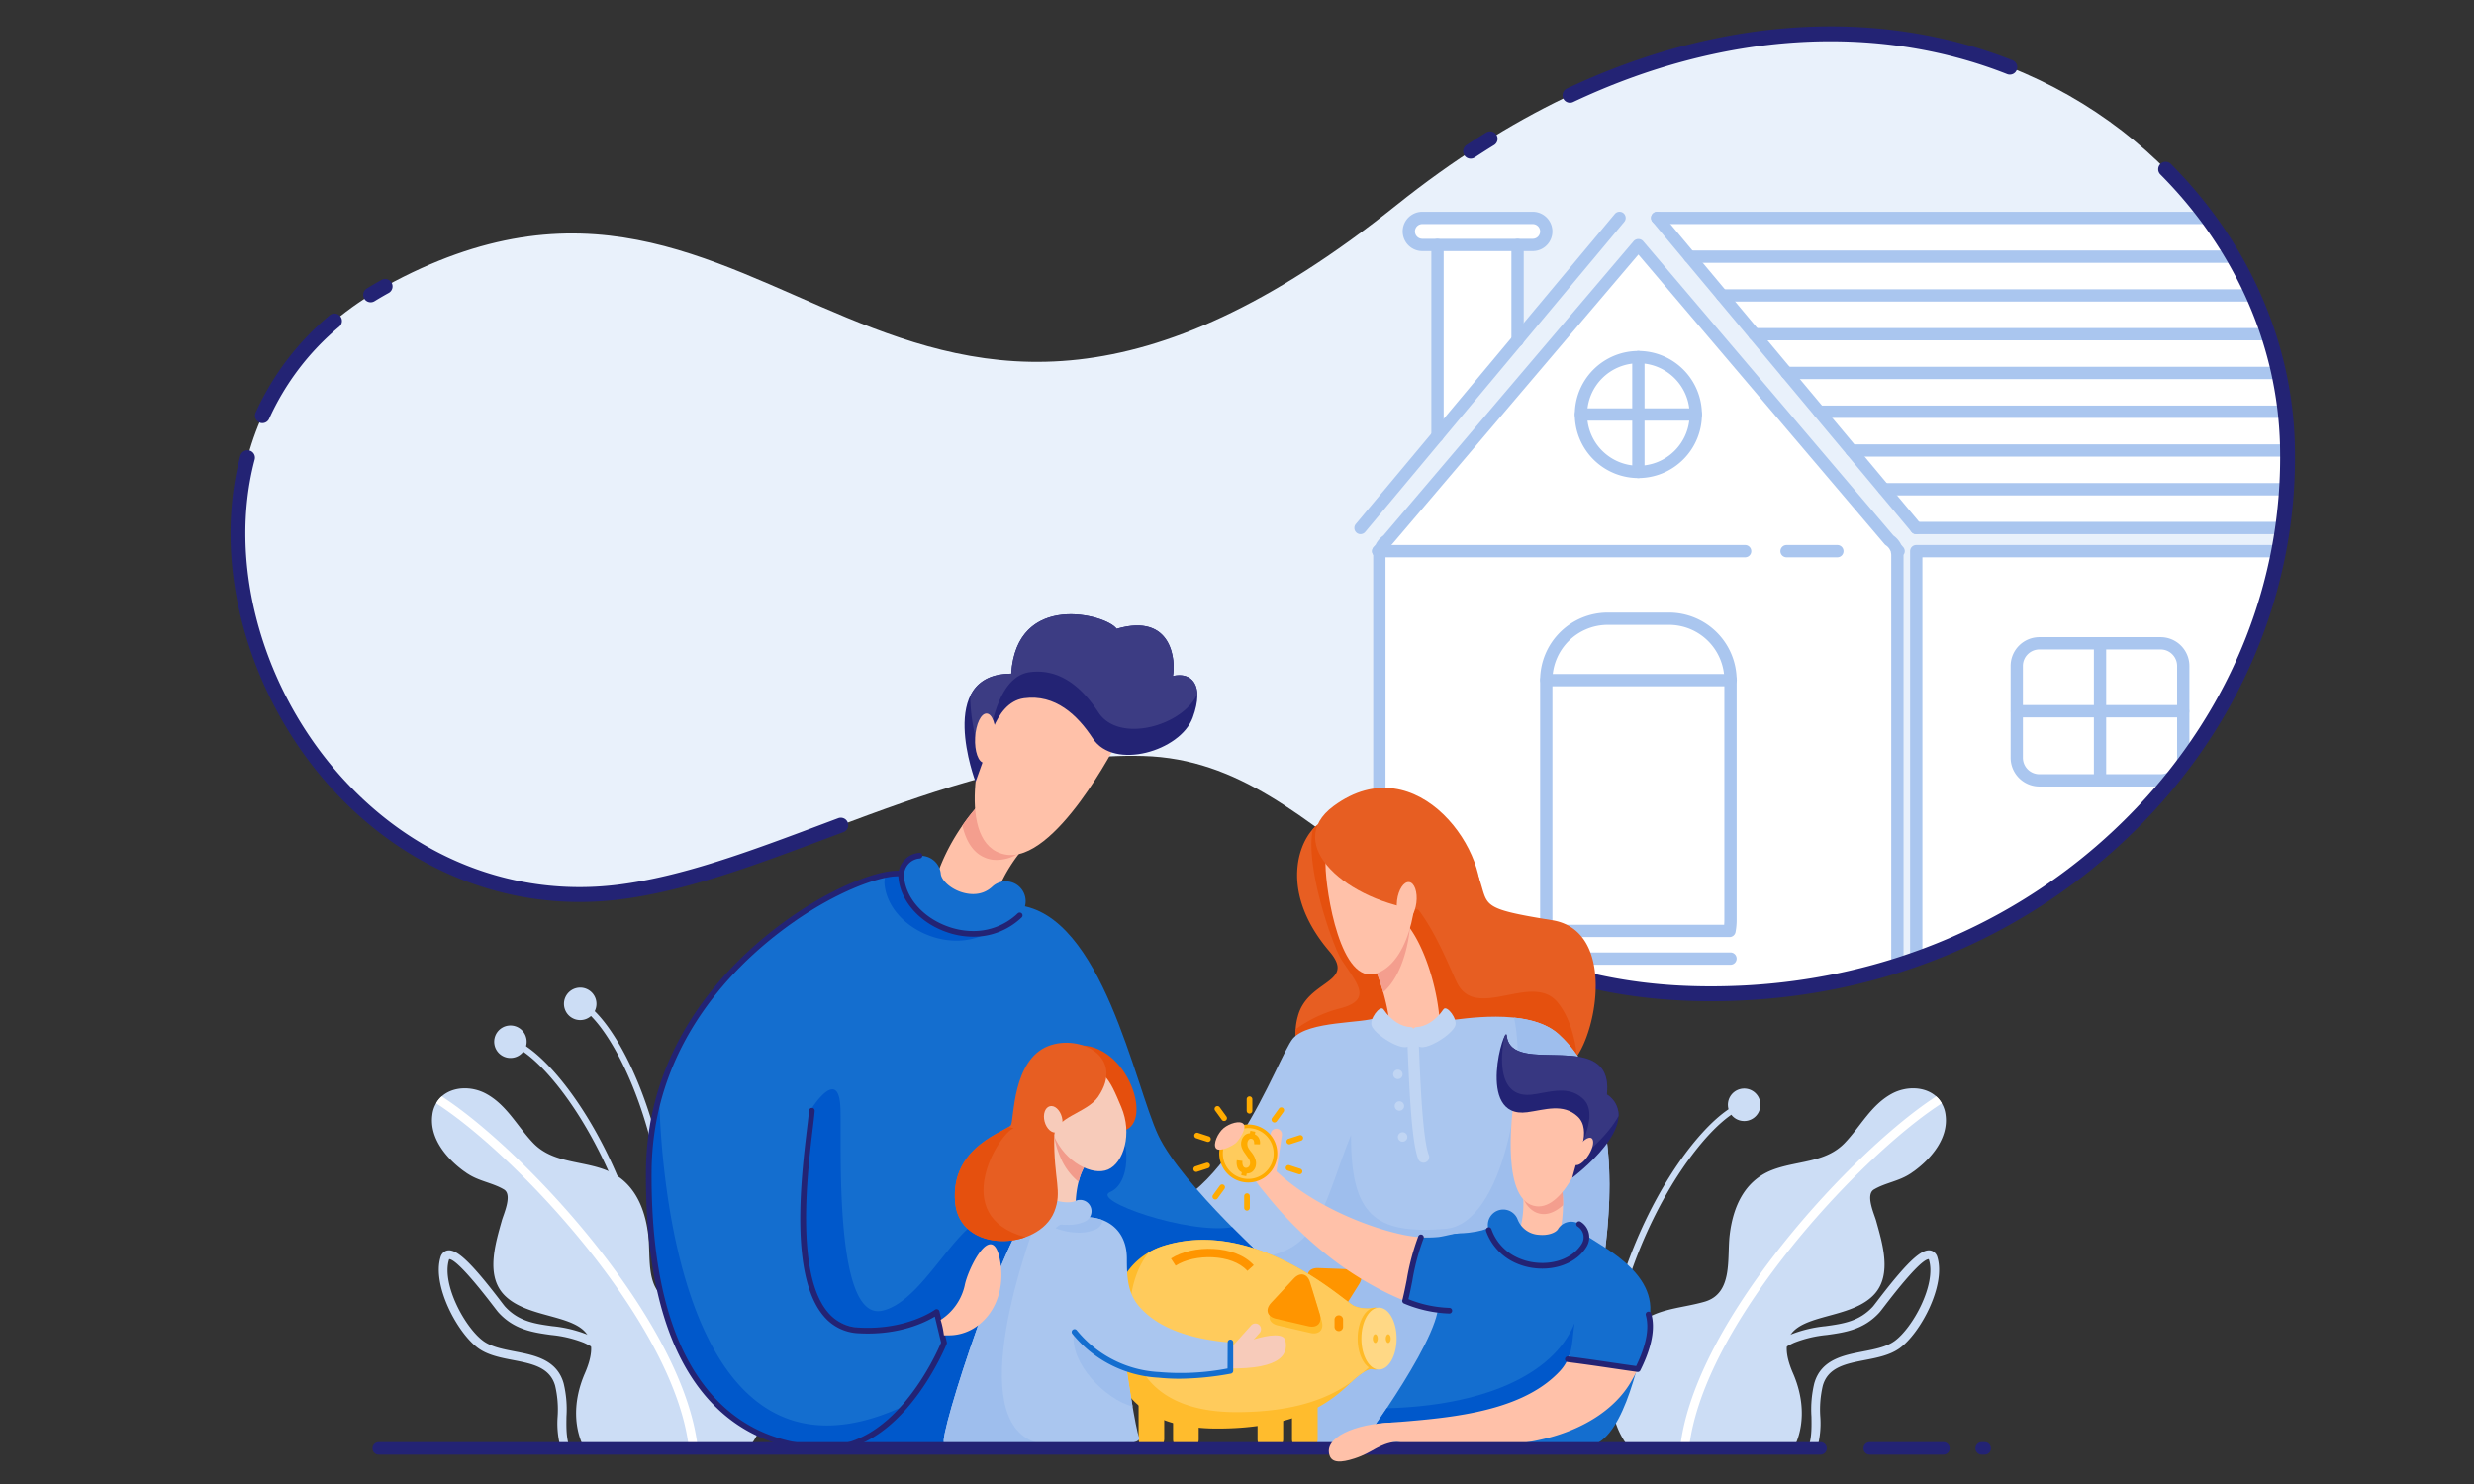 <svg xmlns="http://www.w3.org/2000/svg" xmlns:xlink="http://www.w3.org/1999/xlink" width="540" height="324" viewBox="0 0 540 324">
  <rect x="0" y="0" width="540" height="324" fill="#333333" stroke="none"/>
  <defs>
    <clipPath id="clip-path">
      <rect id="Rectángulo_3584" data-name="Rectángulo 3584" width="540" height="324" transform="translate(0 -0.177)" fill="none"/>
    </clipPath>
    <clipPath id="clip-path-2">
      <path id="Trazado_38240" data-name="Trazado 38240" d="M1440.47,245.5c34.1-4.234,73.159-30.818,114.495-29.718,41.882,1.115,56.872,53.324,126.824,51.891s124.561-56.108,122.923-119.884c-1.814-70.595-95.1-131.758-194.489-52.265-111.342,89.052-134.946-29.471-220.724,17.737C1323.694,149.474,1367.97,254.5,1440.47,245.5Z" transform="translate(-1357.335 -58.053)" fill="#e9f1fb"/>
    </clipPath>
  </defs>
  <g id="Grupo_22078" data-name="Grupo 22078" transform="translate(-431 -4199)">
    <g id="Grupo_21594" data-name="Grupo 21594" transform="translate(-534.159 4198.347)">
      <g id="Grupo_21593" data-name="Grupo 21593" transform="translate(965.159 0.83)" clip-path="url(#clip-path)">
        <g id="Grupo_21592" data-name="Grupo 21592" transform="translate(50.318 5.589)">
          <g id="Grupo_18699" data-name="Grupo 18699" transform="translate(57.548 218.128)">
            <g id="Grupo_18696" data-name="Grupo 18696">
              <path id="Trazado_38084" data-name="Trazado 38084" d="M1787.235,1698.937a3.545,3.545,0,1,1-2.6-4.281A3.543,3.543,0,0,1,1787.235,1698.937Z" transform="translate(-1780.245 -1694.553)" fill="#ccddf5"/>
            </g>
            <g id="Grupo_18698" data-name="Grupo 18698" transform="translate(3.354 2.909)">
              <g id="Grupo_18697" data-name="Grupo 18697">
                <path id="Trazado_38085" data-name="Trazado 38085" d="M1836.08,1781.913a7.724,7.724,0,0,1,1.372.021c-1.861-34.847-21.747-62.461-31.478-65.4l-.382,1.273c5.742,1.736,15.808,13.524,22.724,30.251A105.525,105.525,0,0,1,1836.08,1781.913Z" transform="translate(-1805.592 -1716.537)" fill="#ccddf5"/>
              </g>
            </g>
          </g>
          <g id="Grupo_18703" data-name="Grupo 18703" transform="translate(298.71 231.896)">
            <g id="Grupo_18700" data-name="Grupo 18700" transform="translate(28.122)">
              <path id="Trazado_38086" data-name="Trazado 38086" d="M3815.2,1802.969a3.545,3.545,0,1,0,2.6-4.281A3.544,3.544,0,0,0,3815.2,1802.969Z" transform="translate(-3815.097 -1798.584)" fill="#ccddf5"/>
            </g>
            <g id="Grupo_18702" data-name="Grupo 18702" transform="translate(0 2.909)">
              <g id="Grupo_18701" data-name="Grupo 18701">
                <path id="Trazado_38087" data-name="Trazado 38087" d="M3603.965,1885.945a7.742,7.742,0,0,0-1.373.021c1.861-34.847,21.748-62.461,31.479-65.4l.382,1.273c-5.743,1.736-15.809,13.524-22.725,30.251A105.555,105.555,0,0,0,3603.965,1885.945Z" transform="translate(-3602.592 -1820.569)" fill="#ccddf5"/>
              </g>
            </g>
          </g>
          <g id="Grupo_18707" data-name="Grupo 18707" transform="translate(72.781 209.854)">
            <g id="Grupo_18704" data-name="Grupo 18704">
              <path id="Trazado_38088" data-name="Trazado 38088" d="M1902.133,1637.036a3.545,3.545,0,1,1-1.762-4.688A3.545,3.545,0,0,1,1902.133,1637.036Z" transform="translate(-1895.358 -1632.029)" fill="#ccddf5"/>
            </g>
            <g id="Grupo_18706" data-name="Grupo 18706" transform="translate(3.239 2.955)">
              <g id="Grupo_18705" data-name="Grupo 18705">
                <path id="Trazado_38089" data-name="Trazado 38089" d="M1937.952,1724.175a7.74,7.74,0,0,1,1.345.275c4.611-34.591-9.829-65.4-18.849-70.088l-.611,1.18c5.323,2.768,13.038,16.214,16.743,33.93A105.554,105.554,0,0,1,1937.952,1724.175Z" transform="translate(-1919.836 -1654.361)" fill="#ccddf5"/>
              </g>
            </g>
          </g>
          <g id="Grupo_18718" data-name="Grupo 18718" transform="translate(43.973 231.844)">
            <g id="Grupo_18710" data-name="Grupo 18710">
              <g id="Grupo_18709" data-name="Grupo 18709">
                <g id="Grupo_18708" data-name="Grupo 18708">
                  <path id="Trazado_38090" data-name="Trazado 38090" d="M1711.055,1860.379c-2.726,6.26-2.5,12.474.268,17.161h34.749a17.665,17.665,0,0,0,4.414-9.52c.78-5.908-.39-12.84-4.595-17.306-4.265-4.524-9.989-4.331-15.521-5.921-6.327-1.814-4.885-9.536-5.51-14.633-.728-6.054-3.189-11.734-9.193-14.1-5.35-2.107-11.653-1.5-15.9-5.918-3.456-3.593-5.738-8.3-10.3-10.771-3.144-1.7-7.228-1.6-9.665.59a5.348,5.348,0,0,0-1.221,1.526,6.4,6.4,0,0,0-.831,2.508c-.682,4.987,2.987,9.417,6.8,12.228.193.13.384.266.578.4.248.186.322.23.272.192.03.006.039.024.064.029,2.487,1.654,5.453,1.977,7.918,3.445,1.9,1.129-.073,5.36-.473,6.8-1.341,4.824-3.511,11.677.3,15.978C1699.772,1850.43,1717.414,1845.7,1711.055,1860.379Z" transform="translate(-1677.668 -1798.194)" fill="#ccddf5"/>
                </g>
              </g>
            </g>
            <g id="Grupo_18713" data-name="Grupo 18713" transform="translate(1.49 35.369)">
              <g id="Grupo_18712" data-name="Grupo 18712">
                <g id="Grupo_18711" data-name="Grupo 18711">
                  <path id="Trazado_38091" data-name="Trazado 38091" d="M1714.313,2095.013a22.725,22.725,0,0,1,.554,6.694,19.9,19.9,0,0,0,.92,7.728h2.086c-1.155-2.356-1.125-4.883-1.081-7.694a24.287,24.287,0,0,0-.624-7.26c-1.476-5.173-6.347-6.115-10.641-6.944-2.623-.511-5.1-.988-6.874-2.271-3.986-2.889-9.145-12.371-7.509-17.73.028-.075.045-.124.048-.14.687-.019,2.827,1.331,9.52,10.058.625.819,1.083,1.409,1.277,1.62,3.445,3.744,7.514,4.315,11.453,4.864a26.252,26.252,0,0,1,7.094,1.678c5.257,2.288,8.314,7.655,11.271,12.848.732,1.288,1.451,2.549,2.186,3.736.324.521.751,1.149,1.23,1.859a54.912,54.912,0,0,1,3.327,5.377h2.145a48.487,48.487,0,0,0-3.872-6.459c-.465-.685-.88-1.294-1.19-1.8-.724-1.168-1.431-2.41-2.148-3.672-2.968-5.209-6.331-11.119-12.177-13.661a28.037,28.037,0,0,0-7.6-1.823c-3.762-.52-7.318-1.017-10.3-4.252-.179-.2-.591-.737-1.164-1.49-6.9-9-10.048-11.76-12.042-10.556a2.113,2.113,0,0,0-.9,1.248c-1.882,6.17,3.71,16.583,8.224,19.852,2.117,1.536,4.92,2.078,7.634,2.6C1709.275,2090.224,1713.161,2090.975,1714.313,2095.013Z" transform="translate(-1688.927 -2065.458)" fill="#ccddf5"/>
                </g>
              </g>
            </g>
            <g id="Grupo_18717" data-name="Grupo 18717" transform="translate(0.914 1.768)">
              <g id="Grupo_18716" data-name="Grupo 18716">
                <g id="Grupo_18715" data-name="Grupo 18715">
                  <g id="Grupo_18714" data-name="Grupo 18714">
                    <path id="Trazado_38092" data-name="Trazado 38092" d="M1739.812,1889.131h1.95c-2.407-26.857-35.061-62.742-53.48-75.879-.871-.625-1.7-1.181-2.487-1.7a5.348,5.348,0,0,0-1.221,1.526c.79.491,1.642,1.078,2.589,1.75C1705.285,1827.748,1737.391,1862.932,1739.812,1889.131Z" transform="translate(-1684.574 -1811.554)" fill="#fff"/>
                  </g>
                </g>
              </g>
            </g>
          </g>
          <g id="Grupo_18729" data-name="Grupo 18729" transform="translate(301.377 231.844)">
            <g id="Grupo_18721" data-name="Grupo 18721">
              <g id="Grupo_18720" data-name="Grupo 18720">
                <g id="Grupo_18719" data-name="Grupo 18719">
                  <path id="Trazado_38093" data-name="Trazado 38093" d="M3662.4,1860.379c2.727,6.26,2.5,12.474-.268,17.161h-34.749a17.663,17.663,0,0,1-4.413-9.52c-.78-5.908.39-12.84,4.594-17.306,4.266-4.524,9.989-4.331,15.522-5.921,6.327-1.814,4.884-9.536,5.508-14.633.728-6.054,3.189-11.734,9.193-14.1,5.35-2.107,11.654-1.5,15.9-5.918,3.457-3.593,5.738-8.3,10.3-10.771,3.144-1.7,7.228-1.6,9.664.59a5.36,5.36,0,0,1,1.221,1.526,6.425,6.425,0,0,1,.831,2.508c.683,4.987-2.987,9.417-6.8,12.228-.193.13-.384.266-.579.4-.248.186-.321.23-.271.192-.03.006-.039.024-.063.029-2.489,1.654-5.454,1.977-7.919,3.445-1.9,1.129.073,5.36.473,6.8,1.341,4.824,3.512,11.677-.3,15.978C3673.684,1850.43,3656.041,1845.7,3662.4,1860.379Z" transform="translate(-3622.745 -1798.194)" fill="#ccddf5"/>
                </g>
              </g>
            </g>
            <g id="Grupo_18724" data-name="Grupo 18724" transform="translate(19.784 35.369)">
              <g id="Grupo_18723" data-name="Grupo 18723">
                <g id="Grupo_18722" data-name="Grupo 18722">
                  <path id="Trazado_38094" data-name="Trazado 38094" d="M3798.624,2095.013a22.718,22.718,0,0,0-.554,6.694,19.9,19.9,0,0,1-.919,7.728h-2.086c1.155-2.356,1.124-4.883,1.08-7.694a24.314,24.314,0,0,1,.624-7.26c1.476-5.173,6.348-6.115,10.641-6.944,2.623-.511,5.1-.988,6.874-2.271,3.987-2.889,9.145-12.371,7.509-17.73-.026-.075-.045-.124-.048-.14-.687-.019-2.828,1.331-9.52,10.058-.625.819-1.082,1.409-1.277,1.62-3.445,3.744-7.514,4.315-11.453,4.864a26.247,26.247,0,0,0-7.094,1.678c-5.257,2.288-8.315,7.655-11.271,12.848-.731,1.288-1.452,2.549-2.186,3.736-.324.521-.751,1.149-1.23,1.859a55.216,55.216,0,0,0-3.328,5.377h-2.145a48.437,48.437,0,0,1,3.873-6.459c.466-.685.88-1.294,1.19-1.8.723-1.168,1.431-2.41,2.147-3.672,2.968-5.209,6.331-11.119,12.177-13.661a28.03,28.03,0,0,1,7.6-1.823c3.762-.52,7.318-1.017,10.3-4.252.179-.2.592-.737,1.164-1.49,6.9-9,10.047-11.76,12.041-10.556a2.11,2.11,0,0,1,.9,1.248c1.882,6.17-3.71,16.583-8.224,19.852-2.118,1.536-4.92,2.078-7.634,2.6C3803.662,2090.224,3799.774,2090.975,3798.624,2095.013Z" transform="translate(-3772.24 -2065.458)" fill="#ccddf5"/>
                </g>
              </g>
            </g>
            <g id="Grupo_18728" data-name="Grupo 18728" transform="translate(14.94 1.768)">
              <g id="Grupo_18727" data-name="Grupo 18727">
                <g id="Grupo_18726" data-name="Grupo 18726">
                  <g id="Grupo_18725" data-name="Grupo 18725">
                    <path id="Trazado_38095" data-name="Trazado 38095" d="M3737.592,1889.131h-1.95c2.407-26.857,35.061-62.742,53.48-75.879.872-.625,1.7-1.181,2.487-1.7a5.37,5.37,0,0,1,1.222,1.526c-.79.491-1.643,1.078-2.589,1.75C3772.119,1827.748,3740.014,1862.932,3737.592,1889.131Z" transform="translate(-3735.642 -1811.554)" fill="#fff"/>
                  </g>
                </g>
              </g>
            </g>
          </g>
          <g id="Grupo_21255" data-name="Grupo 21255" transform="translate(1.581 1.56)">
            <path id="Trazado_38096" data-name="Trazado 38096" d="M1440.47,245.5c34.1-4.234,73.159-30.818,114.495-29.718,41.882,1.115,56.872,53.324,126.824,51.891s124.561-56.108,122.923-119.884c-1.814-70.595-95.1-131.758-194.489-52.265-111.342,89.052-134.946-29.471-220.724,17.737C1323.694,149.474,1367.97,254.5,1440.47,245.5Z" transform="translate(-1357.335 -58.053)" fill="#e9f1fb"/>
            <g id="Grupo_21254" data-name="Grupo 21254" clip-path="url(#clip-path-2)">
              <g id="Grupo_21221" data-name="Grupo 21221" transform="translate(243.718 38.907)">
                <g id="Grupo_21145" data-name="Grupo 21145" transform="translate(18.145 7.267)">
                  <g id="Grupo_21144" data-name="Grupo 21144">
                    <path id="Trazado_38186" data-name="Trazado 38186" d="M3353.585,427.792l-17.476,21.365V406.964h17.476Z" transform="translate(-3336.11 -406.964)" fill="#fff"/>
                  </g>
                </g>
                <g id="Grupo_21148" data-name="Grupo 21148" transform="translate(121.302 72.76)">
                  <g id="Grupo_21146" data-name="Grupo 21146" transform="translate(1.339 1.339)">
                    <rect id="Rectángulo_3583" data-name="Rectángulo 3583" width="158.967" height="96.337" fill="#fff"/>
                  </g>
                  <g id="Grupo_21147" data-name="Grupo 21147">
                    <path id="Trazado_38187" data-name="Trazado 38187" d="M4275.917,1000.88H4116.95a1.338,1.338,0,0,1-1.339-1.341V903.2a1.337,1.337,0,0,1,1.339-1.339h158.967a1.344,1.344,0,0,1,1.345,1.339v96.336A1.345,1.345,0,0,1,4275.917,1000.88ZM4118.295,998.2h156.279v-93.65H4118.295Z" transform="translate(-4115.611 -901.863)" fill="#aac6ef"/>
                  </g>
                </g>
                <g id="Grupo_21150" data-name="Grupo 21150" transform="translate(67.213 1.091)">
                  <g id="Grupo_21149" data-name="Grupo 21149">
                    <path id="Trazado_38188" data-name="Trazado 38188" d="M3921.283,428.243h-157.86l-56.535-67.95h157.858Z" transform="translate(-3706.888 -360.294)" fill="#fff"/>
                  </g>
                </g>
                <g id="Grupo_21153" data-name="Grupo 21153" transform="translate(3.847 5.95)">
                  <g id="Grupo_21151" data-name="Grupo 21151" transform="translate(1.342 1.317)">
                    <path id="Trazado_38189" data-name="Trazado 38189" d="M3351.809,473.8l-.591-.7a3.977,3.977,0,0,0-1.456-1.711l-54.751-64.425-54.751,64.425a3.9,3.9,0,0,0-1.458,1.711l-.6.7h.37a3.906,3.906,0,0,0-.105.868V566.22a3.917,3.917,0,0,0,3.916,3.913h105.247a3.916,3.916,0,0,0,3.913-3.913V474.664a4.07,4.07,0,0,0-.1-.868Z" transform="translate(-3238.206 -406.964)" fill="#fff"/>
                  </g>
                  <g id="Grupo_21152" data-name="Grupo 21152">
                    <path id="Trazado_38190" data-name="Trazado 38190" d="M3338.832,562.842H3233.585a5.263,5.263,0,0,1-5.257-5.254V465.967a1.864,1.864,0,0,1-.141-.236,1.333,1.333,0,0,1,.2-1.434l.473-.56a5.284,5.284,0,0,1,1.69-1.99l54.636-64.282a1.385,1.385,0,0,1,2.043,0l54.636,64.282a5.274,5.274,0,0,1,1.691,1.99l.474.56a1.343,1.343,0,0,1,.194,1.434,1.308,1.308,0,0,1-.139.236v91.621A5.259,5.259,0,0,1,3338.832,562.842Zm-107.717-97.63a1.431,1.431,0,0,1-.031.247,2.6,2.6,0,0,0-.07.574v91.556a2.572,2.572,0,0,0,2.571,2.57h105.247a2.574,2.574,0,0,0,2.57-2.57V466.032a2.81,2.81,0,0,0-.071-.574,1.085,1.085,0,0,1-.029-.247.853.853,0,0,1-.116-.2,2.587,2.587,0,0,0-.962-1.126,1.489,1.489,0,0,1-.289-.257l-53.726-63.219-53.732,63.219a1.318,1.318,0,0,1-.291.257,2.594,2.594,0,0,0-.958,1.126A.978.978,0,0,1,3231.115,465.211Z" transform="translate(-3228.063 -397.015)" fill="#aac6ef"/>
                  </g>
                </g>
                <g id="Grupo_21160" data-name="Grupo 21160" transform="translate(48.121 30.393)">
                  <g id="Grupo_21155" data-name="Grupo 21155">
                    <g id="Grupo_21154" data-name="Grupo 21154">
                      <path id="Trazado_38191" data-name="Trazado 38191" d="M3576.494,609.463a13.873,13.873,0,1,1,13.869-13.871A13.888,13.888,0,0,1,3576.494,609.463Zm0-25.058a11.185,11.185,0,1,0,11.187,11.187A11.2,11.2,0,0,0,3576.494,584.4Z" transform="translate(-3562.621 -581.718)" fill="#aac6ef"/>
                    </g>
                  </g>
                  <g id="Grupo_21157" data-name="Grupo 21157" transform="translate(12.526)">
                    <g id="Grupo_21156" data-name="Grupo 21156">
                      <path id="Trazado_38192" data-name="Trazado 38192" d="M3658.624,609.463a1.348,1.348,0,0,1-1.346-1.345V583.061a1.342,1.342,0,1,1,2.685,0v25.056A1.343,1.343,0,0,1,3658.624,609.463Z" transform="translate(-3657.277 -581.718)" fill="#aac6ef"/>
                    </g>
                  </g>
                  <g id="Grupo_21159" data-name="Grupo 21159" transform="translate(0 12.531)">
                    <g id="Grupo_21158" data-name="Grupo 21158">
                      <path id="Trazado_38193" data-name="Trazado 38193" d="M3589.019,679.091h-25.06a1.342,1.342,0,0,1,0-2.684h25.06a1.342,1.342,0,1,1,0,2.684Z" transform="translate(-3562.621 -676.407)" fill="#aac6ef"/>
                    </g>
                  </g>
                </g>
                <g id="Grupo_21162" data-name="Grupo 21162" transform="translate(0 0.001)">
                  <g id="Grupo_21161" data-name="Grupo 21161">
                    <path id="Trazado_38194" data-name="Trazado 38194" d="M3200.334,422.447a1.325,1.325,0,0,1-.858-.313,1.347,1.347,0,0,1-.171-1.892l56.536-67.7a1.343,1.343,0,0,1,2.063,1.721l-56.539,67.7A1.337,1.337,0,0,1,3200.334,422.447Z" transform="translate(-3198.995 -352.063)" fill="#aac6ef"/>
                  </g>
                </g>
                <g id="Grupo_21164" data-name="Grupo 21164" transform="translate(64.763)">
                  <g id="Grupo_21163" data-name="Grupo 21163">
                    <path id="Trazado_38195" data-name="Trazado 38195" d="M3746.26,422.437a1.344,1.344,0,0,1-1.034-.483l-56.537-67.7a1.342,1.342,0,0,1,2.06-1.721l56.538,67.7a1.344,1.344,0,0,1-.173,1.892A1.316,1.316,0,0,1,3746.26,422.437Z" transform="translate(-3688.378 -352.051)" fill="#aac6ef"/>
                  </g>
                </g>
                <g id="Grupo_21166" data-name="Grupo 21166" transform="translate(223.73)">
                  <g id="Grupo_21165" data-name="Grupo 21165">
                    <path id="Trazado_38196" data-name="Trazado 38196" d="M4947.487,422.437a1.34,1.34,0,0,1-1.03-.483l-56.535-67.7a1.341,1.341,0,1,1,2.057-1.721l56.541,67.7a1.351,1.351,0,0,1-.17,1.892A1.337,1.337,0,0,1,4947.487,422.437Z" transform="translate(-4889.609 -352.051)" fill="#aac6ef"/>
                  </g>
                </g>
                <g id="Grupo_21168" data-name="Grupo 21168" transform="translate(236.257 67.698)">
                  <g id="Grupo_21167" data-name="Grupo 21167">
                    <path id="Trazado_38197" data-name="Trazado 38197" d="M5005.3,866.3h-19.685a1.344,1.344,0,0,1,0-2.688H5005.3a1.344,1.344,0,1,1,0,2.688Z" transform="translate(-4984.271 -863.611)" fill="#aac6ef"/>
                  </g>
                </g>
                <g id="Grupo_21170" data-name="Grupo 21170" transform="translate(266.962 67.698)">
                  <g id="Grupo_21169" data-name="Grupo 21169">
                    <path id="Trazado_38198" data-name="Trazado 38198" d="M5230.942,866.3h-13.307a1.344,1.344,0,0,1,0-2.688h13.307a1.344,1.344,0,1,1,0,2.688Z" transform="translate(-5216.296 -863.611)" fill="#aac6ef"/>
                  </g>
                </g>
                <g id="Grupo_21189" data-name="Grupo 21189" transform="translate(64.763 0.003)">
                  <g id="Grupo_21172" data-name="Grupo 21172" transform="translate(56.539 67.695)">
                    <g id="Grupo_21171" data-name="Grupo 21171" transform="translate(0 0)">
                      <path id="Trazado_38199" data-name="Trazado 38199" d="M4219.38,866.3H4116.95a1.344,1.344,0,0,1,0-2.688H4219.38a1.344,1.344,0,0,1,0,2.688Z" transform="translate(-4115.611 -863.611)" fill="#aac6ef"/>
                    </g>
                  </g>
                  <g id="Grupo_21174" data-name="Grupo 21174" transform="translate(49.473 59.235)">
                    <g id="Grupo_21173" data-name="Grupo 21173">
                      <path id="Trazado_38200" data-name="Trazado 38200" d="M4221.6,802.366H4063.558a1.342,1.342,0,0,1,0-2.683H4221.6a1.342,1.342,0,1,1,0,2.683Z" transform="translate(-4062.219 -799.683)" fill="#aac6ef"/>
                    </g>
                  </g>
                  <g id="Grupo_21176" data-name="Grupo 21176" transform="translate(42.402 50.77)">
                    <g id="Grupo_21175" data-name="Grupo 21175">
                      <path id="Trazado_38201" data-name="Trazado 38201" d="M4169.1,738.407H4010.132a1.344,1.344,0,1,1,0-2.688H4169.1a1.344,1.344,0,0,1,0,2.688Z" transform="translate(-4008.787 -735.719)" fill="#aac6ef"/>
                    </g>
                  </g>
                  <g id="Grupo_21178" data-name="Grupo 21178" transform="translate(35.334 42.311)">
                    <g id="Grupo_21177" data-name="Grupo 21177">
                      <path id="Trazado_38202" data-name="Trazado 38202" d="M4115.688,674.479H3956.721a1.342,1.342,0,0,1,0-2.683h158.967a1.342,1.342,0,1,1,0,2.683Z" transform="translate(-3955.379 -671.795)" fill="#aac6ef"/>
                    </g>
                  </g>
                  <g id="Grupo_21180" data-name="Grupo 21180" transform="translate(28.267 33.847)">
                    <g id="Grupo_21179" data-name="Grupo 21179">
                      <path id="Trazado_38203" data-name="Trazado 38203" d="M4062.289,610.519H3903.322a1.342,1.342,0,1,1,0-2.684h158.967a1.342,1.342,0,0,1,0,2.684Z" transform="translate(-3901.979 -607.835)" fill="#aac6ef"/>
                    </g>
                  </g>
                  <g id="Grupo_21182" data-name="Grupo 21182" transform="translate(21.2 25.384)">
                    <g id="Grupo_21181" data-name="Grupo 21181">
                      <path id="Trazado_38204" data-name="Trazado 38204" d="M4008.887,546.57H3849.921a1.343,1.343,0,0,1,0-2.687h158.966a1.343,1.343,0,0,1,0,2.687Z" transform="translate(-3848.578 -543.883)" fill="#aac6ef"/>
                    </g>
                  </g>
                  <g id="Grupo_21184" data-name="Grupo 21184" transform="translate(14.135 16.924)">
                    <g id="Grupo_21183" data-name="Grupo 21183">
                      <path id="Trazado_38205" data-name="Trazado 38205" d="M3955.494,482.639H3796.524a1.342,1.342,0,0,1,0-2.683h158.969a1.342,1.342,0,1,1,0,2.683Z" transform="translate(-3795.186 -479.956)" fill="#aac6ef"/>
                    </g>
                  </g>
                  <g id="Grupo_21186" data-name="Grupo 21186" transform="translate(7.067 8.459)">
                    <g id="Grupo_21185" data-name="Grupo 21185">
                      <path id="Trazado_38206" data-name="Trazado 38206" d="M3902.084,418.683H3743.121a1.343,1.343,0,0,1,0-2.687h158.963a1.343,1.343,0,1,1,0,2.687Z" transform="translate(-3741.779 -415.996)" fill="#aac6ef"/>
                    </g>
                  </g>
                  <g id="Grupo_21188" data-name="Grupo 21188">
                    <g id="Grupo_21187" data-name="Grupo 21187">
                      <path id="Trazado_38207" data-name="Trazado 38207" d="M3848.685,354.754H3689.72a1.341,1.341,0,1,1,0-2.682h158.965a1.341,1.341,0,1,1,0,2.682Z" transform="translate(-3688.377 -352.072)" fill="#aac6ef"/>
                    </g>
                  </g>
                </g>
                <g id="Grupo_21191" data-name="Grupo 21191" transform="translate(40.545 87.508)">
                  <g id="Grupo_21190" data-name="Grupo 21190">
                    <path id="Trazado_38208" data-name="Trazado 38208" d="M3546.712,1084.15h-39.785a1.344,1.344,0,0,1-1.319-1.09,14.325,14.325,0,0,1-.234-2.642V1028.07a14.779,14.779,0,0,1,14.763-14.763h13.371a14.783,14.783,0,0,1,14.763,14.763v52.348a13.884,13.884,0,0,1-.242,2.642A1.332,1.332,0,0,1,3546.712,1084.15Zm-38.611-2.686h37.44c.029-.338.045-.689.045-1.046V1028.07a12.093,12.093,0,0,0-12.078-12.08h-13.371a12.092,12.092,0,0,0-12.079,12.08v52.348C3508.058,1080.78,3508.072,1081.126,3508.1,1081.464Z" transform="translate(-3505.374 -1013.307)" fill="#aac6ef"/>
                  </g>
                </g>
                <g id="Grupo_21193" data-name="Grupo 21193" transform="translate(40.545 161.713)">
                  <g id="Grupo_21192" data-name="Grupo 21192">
                    <path id="Trazado_38209" data-name="Trazado 38209" d="M3546.925,1576.718h-40.212a1.342,1.342,0,0,1,0-2.684h40.212a1.342,1.342,0,1,1,0,2.684Z" transform="translate(-3505.374 -1574.034)" fill="#aac6ef"/>
                  </g>
                </g>
                <g id="Grupo_21195" data-name="Grupo 21195" transform="translate(40.545 100.914)">
                  <g id="Grupo_21194" data-name="Grupo 21194">
                    <path id="Trazado_38210" data-name="Trazado 38210" d="M3546.925,1117.29h-40.212a1.342,1.342,0,0,1,0-2.683h40.212a1.342,1.342,0,1,1,0,2.683Z" transform="translate(-3505.374 -1114.607)" fill="#aac6ef"/>
                  </g>
                </g>
                <g id="Grupo_21198" data-name="Grupo 21198" transform="translate(10.538 0.003)">
                  <g id="Grupo_21196" data-name="Grupo 21196" transform="translate(1.343 1.339)">
                    <path id="Trazado_38211" data-name="Trazado 38211" d="M3318.777,365.144a2.949,2.949,0,0,1-2.949,2.953h-24.1a2.953,2.953,0,0,1-2.954-2.953h0a2.953,2.953,0,0,1,2.954-2.952h24.1a2.949,2.949,0,0,1,2.949,2.952Z" transform="translate(-3288.774 -362.192)" fill="#fff"/>
                  </g>
                  <g id="Grupo_21197" data-name="Grupo 21197">
                    <path id="Trazado_38212" data-name="Trazado 38212" d="M3307.022,360.655h-24.1a4.291,4.291,0,1,1,0-8.583h24.1a4.291,4.291,0,1,1,0,8.583Zm-24.1-5.9a1.609,1.609,0,1,0,0,3.218h24.1a1.609,1.609,0,1,0,0-3.218Z" transform="translate(-3278.625 -352.072)" fill="#aac6ef"/>
                  </g>
                </g>
                <g id="Grupo_21200" data-name="Grupo 21200" transform="translate(16.804 5.928)">
                  <g id="Grupo_21199" data-name="Grupo 21199">
                    <path id="Trazado_38213" data-name="Trazado 38213" d="M3327.318,441.179a1.338,1.338,0,0,1-1.341-1.338V398.186a1.342,1.342,0,0,1,2.684,0v41.656A1.342,1.342,0,0,1,3327.318,441.179Z" transform="translate(-3325.977 -396.847)" fill="#aac6ef"/>
                  </g>
                </g>
                <g id="Grupo_21202" data-name="Grupo 21202" transform="translate(34.278 5.928)">
                  <g id="Grupo_21201" data-name="Grupo 21201">
                    <path id="Trazado_38214" data-name="Trazado 38214" d="M3459.357,420.358a1.343,1.343,0,0,1-1.343-1.345V398.186a1.343,1.343,0,0,1,2.686,0v20.828A1.343,1.343,0,0,1,3459.357,420.358Z" transform="translate(-3458.014 -396.847)" fill="#aac6ef"/>
                  </g>
                </g>
                <g id="Grupo_21204" data-name="Grupo 21204" transform="translate(3.849 72.76)">
                  <g id="Grupo_21203" data-name="Grupo 21203">
                    <path id="Trazado_38215" data-name="Trazado 38215" d="M3309.487,904.546h-80.066a1.342,1.342,0,0,1,0-2.683h80.066a1.342,1.342,0,1,1,0,2.683Z" transform="translate(-3228.081 -901.863)" fill="#aac6ef"/>
                  </g>
                </g>
                <g id="Grupo_21206" data-name="Grupo 21206" transform="translate(93.03 72.76)">
                  <g id="Grupo_21205" data-name="Grupo 21205">
                    <path id="Trazado_38216" data-name="Trazado 38216" d="M3914.339,904.546h-11.017a1.342,1.342,0,1,1,0-2.683h11.017a1.342,1.342,0,1,1,0,2.683Z" transform="translate(-3901.979 -901.863)" fill="#aac6ef"/>
                  </g>
                </g>
                <g id="Grupo_21213" data-name="Grupo 21213" transform="translate(143.243 92.876)">
                  <g id="Grupo_21208" data-name="Grupo 21208">
                    <g id="Grupo_21207" data-name="Grupo 21207">
                      <path id="Trazado_38217" data-name="Trazado 38217" d="M4314.151,1086.473h-26.458a6.289,6.289,0,0,1-6.281-6.282v-20.043a6.288,6.288,0,0,1,6.281-6.281h26.458a6.288,6.288,0,0,1,6.282,6.281v20.043A6.289,6.289,0,0,1,4314.151,1086.473Zm-26.458-29.92a3.6,3.6,0,0,0-3.6,3.594v20.043a3.6,3.6,0,0,0,3.6,3.6h26.458a3.6,3.6,0,0,0,3.6-3.6v-20.043a3.6,3.6,0,0,0-3.6-3.594Z" transform="translate(-4281.413 -1053.866)" fill="#aac6ef"/>
                    </g>
                  </g>
                  <g id="Grupo_21210" data-name="Grupo 21210" transform="translate(0 14.833)">
                    <g id="Grupo_21209" data-name="Grupo 21209">
                      <path id="Trazado_38218" data-name="Trazado 38218" d="M4319.094,1168.631h-36.342a1.342,1.342,0,0,1,0-2.683h36.342a1.342,1.342,0,0,1,0,2.683Z" transform="translate(-4281.413 -1165.948)" fill="#aac6ef"/>
                    </g>
                  </g>
                  <g id="Grupo_21212" data-name="Grupo 21212" transform="translate(18.168)">
                    <g id="Grupo_21211" data-name="Grupo 21211">
                      <path id="Trazado_38219" data-name="Trazado 38219" d="M4420.04,1086.473a1.346,1.346,0,0,1-1.341-1.345v-29.919a1.342,1.342,0,1,1,2.685,0v29.919A1.345,1.345,0,0,1,4420.04,1086.473Z" transform="translate(-4418.699 -1053.866)" fill="#aac6ef"/>
                    </g>
                  </g>
                </g>
                <g id="Grupo_21220" data-name="Grupo 21220" transform="translate(222.724 92.876)">
                  <g id="Grupo_21215" data-name="Grupo 21215">
                    <g id="Grupo_21214" data-name="Grupo 21214">
                      <path id="Trazado_38220" data-name="Trazado 38220" d="M4914.754,1086.473h-26.461a6.292,6.292,0,0,1-6.282-6.282v-20.043a6.291,6.291,0,0,1,6.282-6.281h26.461a6.29,6.29,0,0,1,6.284,6.281v20.043A6.291,6.291,0,0,1,4914.754,1086.473Zm-26.461-29.92a3.6,3.6,0,0,0-3.6,3.594v20.043a3.6,3.6,0,0,0,3.6,3.6h26.461a3.6,3.6,0,0,0,3.6-3.6v-20.043a3.6,3.6,0,0,0-3.6-3.594Z" transform="translate(-4882.011 -1053.866)" fill="#aac6ef"/>
                    </g>
                  </g>
                  <g id="Grupo_21217" data-name="Grupo 21217" transform="translate(0 14.833)">
                    <g id="Grupo_21216" data-name="Grupo 21216">
                      <path id="Trazado_38221" data-name="Trazado 38221" d="M4919.694,1168.631h-36.338a1.342,1.342,0,1,1,0-2.683h36.338a1.342,1.342,0,1,1,0,2.683Z" transform="translate(-4882.011 -1165.948)" fill="#aac6ef"/>
                    </g>
                  </g>
                  <g id="Grupo_21219" data-name="Grupo 21219" transform="translate(18.173)">
                    <g id="Grupo_21218" data-name="Grupo 21218">
                      <path id="Trazado_38222" data-name="Trazado 38222" d="M5020.677,1086.473a1.344,1.344,0,0,1-1.34-1.345v-29.919a1.342,1.342,0,1,1,2.683,0v29.919A1.345,1.345,0,0,1,5020.677,1086.473Z" transform="translate(-5019.337 -1053.866)" fill="#aac6ef"/>
                    </g>
                  </g>
                </g>
              </g>
            </g>
          </g>
          <g id="Grupo_21256" data-name="Grupo 21256" transform="translate(0 92.542)">
            <path id="Trazado_38241" data-name="Trazado 38241" d="M1421.547,844.174c-20.771,0-40.514-9.21-55.192-26.022-17.59-20.148-24.983-48.17-18.835-71.387a1.622,1.622,0,1,1,3.136.83c-5.881,22.207,1.241,49.065,18.142,68.425,16.008,18.336,38.275,27.227,61.1,24.393,14.059-1.746,28.981-7.345,44.781-13.274l3.349-1.256a1.622,1.622,0,0,1,1.136,3.039l-3.345,1.253c-15.984,6-31.081,11.663-45.521,13.456A70.973,70.973,0,0,1,1421.547,844.174Z" transform="translate(-1345.386 -745.558)" fill="#232374"/>
          </g>
          <g id="Grupo_21257" data-name="Grupo 21257" transform="translate(5.33 62.704)">
            <path id="Trazado_38242" data-name="Trazado 38242" d="M1387.28,544a1.623,1.623,0,0,1-1.478-2.288,59.7,59.7,0,0,1,16.148-21.237,1.622,1.622,0,1,1,2.09,2.48,56.479,56.479,0,0,0-15.281,20.089A1.623,1.623,0,0,1,1387.28,544Z" transform="translate(-1385.659 -520.089)" fill="#232374"/>
          </g>
          <g id="Grupo_21258" data-name="Grupo 21258" transform="translate(28.962 55.143)">
            <path id="Trazado_38243" data-name="Trazado 38243" d="M1565.859,468.041a1.622,1.622,0,0,1-.854-3c1.044-.645,2.131-1.279,3.231-1.885A1.622,1.622,0,1,1,1569.8,466c-1.053.58-2.093,1.186-3.092,1.8A1.617,1.617,0,0,1,1565.859,468.041Z" transform="translate(-1564.236 -462.953)" fill="#232374"/>
          </g>
          <g id="Grupo_21259" data-name="Grupo 21259" transform="translate(269.049 22.916)">
            <path id="Trazado_38244" data-name="Trazado 38244" d="M3380.079,225.386a1.622,1.622,0,0,1-.89-2.978q2.151-1.41,4.3-2.736a1.621,1.621,0,1,1,1.706,2.758q-2.109,1.305-4.223,2.691A1.615,1.615,0,0,1,3380.079,225.386Z" transform="translate(-3378.456 -219.429)" fill="#232374"/>
          </g>
          <g id="Grupo_21260" data-name="Grupo 21260" transform="translate(290.738)">
            <path id="Trazado_38245" data-name="Trazado 38245" d="M3543.969,62.931a1.622,1.622,0,0,1-.693-3.089c33.211-15.66,67.776-17.852,97.327-6.171a1.622,1.622,0,0,1-1.193,3.016c-28.705-11.348-62.356-9.187-94.751,6.089A1.626,1.626,0,0,1,3543.969,62.931Z" transform="translate(-3542.346 -46.263)" fill="#232374"/>
          </g>
          <g id="Grupo_21261" data-name="Grupo 21261" transform="translate(243.327 29.557)">
            <path id="Trazado_38246" data-name="Trazado 38246" d="M3263.946,452.883c-38.71,0-60.2-16.293-79.218-30.708a1.622,1.622,0,1,1,1.96-2.585c19.062,14.45,40.663,30.875,80.073,30.02,34.741-.712,66.66-14.5,89.878-38.811,21.034-22.03,32.206-50.231,31.457-79.41-.559-21.712-9.831-42.669-26.11-59.011a1.622,1.622,0,0,1,2.3-2.289c16.867,16.932,26.474,38.672,27.054,61.217.773,30.048-10.717,59.075-32.352,81.732-23.819,24.945-56.548,39.084-92.159,39.815C3265.857,452.872,3264.895,452.883,3263.946,452.883Z" transform="translate(-3184.085 -269.611)" fill="#232374"/>
          </g>
          <g id="mother" transform="translate(188.138 166.248)">
            <g id="Grupo_21309" data-name="Grupo 21309">
              <g id="Grupo_21264" data-name="Grupo 21264" transform="translate(44.351 6.497)">
                <g id="Grupo_21263" data-name="Grupo 21263">
                  <g id="Grupo_21262" data-name="Grupo 21262">
                    <path id="Trazado_38247" data-name="Trazado 38247" d="M3107.666,1352.778c-3.9,1.857-10.186,13.87,1.875,28.019,6.013,7.056-4.815,6.082-6.9,14.277a12.894,12.894,0,0,0,1.849,10.832s53.334,1.444,56.327,0c5.571-.31,13.334-29.33-2.669-31.9s-13.817-3.122-15.94-9.21-23.682-13.179-23.682-13.179Z" transform="translate(-3102.192 -1351.616)" fill="#e75e22"/>
                  </g>
                </g>
              </g>
              <g id="Grupo_21267" data-name="Grupo 21267" transform="translate(62.661 46.239)">
                <g id="Grupo_21266" data-name="Grupo 21266">
                  <g id="Grupo_21265" data-name="Grupo 21265">
                    <path id="Trazado_38248" data-name="Trazado 38248" d="M3255.832,1655.228c0,1.827-3.42,3.307-7.64,3.307s-7.64-1.48-7.64-3.307,3.42-3.308,7.64-3.308S3255.832,1653.4,3255.832,1655.228Z" transform="translate(-3240.552 -1651.92)" fill="#aac6ef"/>
                  </g>
                </g>
              </g>
              <g id="Grupo_21269" data-name="Grupo 21269" transform="translate(44.361 7.345)">
                <g id="Grupo_21268" data-name="Grupo 21268">
                  <path id="Trazado_38249" data-name="Trazado 38249" d="M3161.474,1411.321a2.748,2.748,0,0,0,.426-.214c.05-.031.1-.069.149-.1.107-.074.213-.158.32-.248.074-.063.148-.128.222-.2s.146-.149.219-.227c.149-.158.3-.329.445-.518.042-.053.083-.1.125-.159.1-.136.2-.277.305-.426-.492-3.938-1.589-8.476-4.25-11.722-5.411-6.6-17.237,3.756-21.676-3.755-1.745-2.954-7.511-19.917-15.592-21.852,0,0-4.969-9.34-11.486-13.874l-2.947.315a5.982,5.982,0,0,0-1.762,1.407,3.335,3.335,0,0,1-.04.393c-1.479,8.315,4.466,25.128,6.3,28,3.207,5.022,7.133,8.781-.3,10.682a28.572,28.572,0,0,0-9.634,4.523v.013a12.928,12.928,0,0,0,2.025,7.78l.017.026c.04.06.078.114.109.156.008.013.016.022.023.033l.06.081.029.037s53.334,1.444,56.326,0a1.851,1.851,0,0,0,.464-.1C3161.387,1411.354,3161.429,1411.339,3161.474,1411.321Z" transform="translate(-3102.27 -1358.023)" fill="#e5500e"/>
                </g>
              </g>
              <g id="Grupo_21273" data-name="Grupo 21273" transform="translate(57.714 26.742)">
                <g id="Grupo_21272" data-name="Grupo 21272">
                  <g id="Grupo_21271" data-name="Grupo 21271">
                    <g id="Grupo_21270" data-name="Grupo 21270">
                      <path id="Trazado_38250" data-name="Trazado 38250" d="M3215.3,1539.817a5.575,5.575,0,0,1-5.187-7.6c1.1-2.984-2.132-14.631-4.351-17.34a5.571,5.571,0,0,1,5.3-9.771c7.012,3.219,12.339,23.736,9.426,31.176A5.575,5.575,0,0,1,3215.3,1539.817Z" transform="translate(-3203.169 -1504.593)" fill="#ffc1a9"/>
                    </g>
                  </g>
                </g>
              </g>
              <g id="Grupo_21276" data-name="Grupo 21276" transform="translate(57.714 26.742)">
                <g id="Grupo_21275" data-name="Grupo 21275">
                  <g id="Grupo_21274" data-name="Grupo 21274">
                    <path id="Trazado_38251" data-name="Trazado 38251" d="M3211.064,1505.1a5.571,5.571,0,0,0-5.3,9.771c1.009,1.233,2.227,4.318,3.15,7.594,3.567-3.03,5.349-9.107,5.825-14A10.006,10.006,0,0,0,3211.064,1505.1Z" transform="translate(-3203.169 -1504.593)" fill="#f49e8e"/>
                  </g>
                </g>
              </g>
              <g id="Grupo_21279" data-name="Grupo 21279" transform="translate(50.858 13.104)">
                <g id="Grupo_21278" data-name="Grupo 21278">
                  <g id="Grupo_21277" data-name="Grupo 21277">
                    <path id="Trazado_38252" data-name="Trazado 38252" d="M3151.366,1405.232c.06,5.957,3.326,26.537,11.218,23.675s9.516-18.8,7.814-22.128S3151.289,1397.727,3151.366,1405.232Z" transform="translate(-3151.365 -1401.542)" fill="#ffc1a9"/>
                  </g>
                </g>
              </g>
              <g id="Grupo_21282" data-name="Grupo 21282" transform="translate(48.592)">
                <g id="Grupo_21281" data-name="Grupo 21281">
                  <g id="Grupo_21280" data-name="Grupo 21280">
                    <path id="Trazado_38253" data-name="Trazado 38253" d="M3138.275,1306.49c-11.283,8.32,2.991,20.9,19.421,22.771,17.331,1.979,11.837.981,12.25-.429C3173.277,1317.446,3156.639,1292.952,3138.275,1306.49Z" transform="translate(-3134.239 -1302.518)" fill="#e75e22"/>
                  </g>
                </g>
              </g>
              <g id="Grupo_21285" data-name="Grupo 21285" transform="translate(66.419 20.564)">
                <g id="Grupo_21284" data-name="Grupo 21284">
                  <g id="Grupo_21283" data-name="Grupo 21283">
                    <path id="Trazado_38254" data-name="Trazado 38254" d="M3273.229,1462.427c-.291,2.347-1.47,4.133-2.635,3.987s-1.87-2.162-1.58-4.508,1.471-4.133,2.635-3.989S3273.521,1460.081,3273.229,1462.427Z" transform="translate(-3268.95 -1457.909)" fill="#ffc1a9"/>
                  </g>
                </g>
              </g>
              <g id="Grupo_21288" data-name="Grupo 21288" transform="translate(0 49.955)">
                <g id="Grupo_21287" data-name="Grupo 21287">
                  <g id="Grupo_21286" data-name="Grupo 21286">
                    <path id="Trazado_38255" data-name="Trazado 38255" d="M2828.942,1680.221c-2.63,1.29-14.744.619-18.126,4.54s-15.174,39.405-34.965,38.374,0,6.19,0,6.19,24.539,12.1,34.354,7.906.61,35.778.61,35.778H2868.5s25.428-66.369.309-89.178c-6.695-6.079-21.92-3.095-23.57-3.095s-2.031,4.178-8.431,3.681S2828.942,1680.221,2828.942,1680.221Z" transform="translate(-2767.055 -1680.005)" fill="#aac6ef"/>
                  </g>
                </g>
              </g>
              <g id="Grupo_21291" data-name="Grupo 21291" transform="translate(60.851 48.138)">
                <g id="Grupo_21290" data-name="Grupo 21290">
                  <g id="Grupo_21289" data-name="Grupo 21289">
                    <path id="Trazado_38256" data-name="Trazado 38256" d="M3229.548,1666.486c-.727-1.068-3.2,2.192-2.563,3.65.9,2.047,6.485,5.475,8,4.427,1.605-1.112,1.775-4.154.5-4.194C3233.547,1670.308,3231.294,1669.05,3229.548,1666.486Z" transform="translate(-3226.88 -1666.276)" fill="#c0d5f3"/>
                  </g>
                </g>
              </g>
              <g id="Grupo_21294" data-name="Grupo 21294" transform="translate(69.82 48.138)">
                <g id="Grupo_21293" data-name="Grupo 21293">
                  <g id="Grupo_21292" data-name="Grupo 21292">
                    <path id="Trazado_38257" data-name="Trazado 38257" d="M3301.43,1666.486c.728-1.068,3.205,2.192,2.562,3.65-.9,2.047-6.484,5.475-8,4.427-1.606-1.112-1.775-4.154-.506-4.194C3297.43,1670.308,3299.684,1669.05,3301.43,1666.486Z" transform="translate(-3294.649 -1666.276)" fill="#c0d5f3"/>
                  </g>
                </g>
              </g>
              <g id="Grupo_21297" data-name="Grupo 21297" transform="translate(68.697 54.117)">
                <g id="Grupo_21296" data-name="Grupo 21296">
                  <g id="Grupo_21295" data-name="Grupo 21295">
                    <path id="Trazado_38258" data-name="Trazado 38258" d="M3289.719,1739.181a1.236,1.236,0,0,1-1.153-.79c-1.295-3.328-1.841-12.726-2.238-22.388-.062-1.481-.12-2.882-.154-3.131a1.238,1.238,0,0,1,2.45-.357c.051.344.091,1.287.177,3.387.224,5.444.75,18.19,2.072,21.594a1.236,1.236,0,0,1-.7,1.6A1.213,1.213,0,0,1,3289.719,1739.181Z" transform="translate(-3286.161 -1711.457)" fill="#c0d5f3"/>
                  </g>
                </g>
              </g>
              <g id="Grupo_21300" data-name="Grupo 21300" transform="translate(65.629 61.519)">
                <g id="Grupo_21299" data-name="Grupo 21299">
                  <g id="Grupo_21298" data-name="Grupo 21298">
                    <path id="Trazado_38259" data-name="Trazado 38259" d="M3262.979,1768.417a1.031,1.031,0,1,1,1.031,1.031A1.031,1.031,0,0,1,3262.979,1768.417Z" transform="translate(-3262.979 -1767.385)" fill="#c0d5f3"/>
                  </g>
                </g>
              </g>
              <g id="Grupo_21303" data-name="Grupo 21303" transform="translate(65.962 68.43)">
                <g id="Grupo_21302" data-name="Grupo 21302">
                  <g id="Grupo_21301" data-name="Grupo 21301">
                    <path id="Trazado_38260" data-name="Trazado 38260" d="M3265.5,1820.645a1.031,1.031,0,1,1,1.032,1.032A1.032,1.032,0,0,1,3265.5,1820.645Z" transform="translate(-3265.501 -1819.613)" fill="#c0d5f3"/>
                  </g>
                </g>
              </g>
              <g id="Grupo_21306" data-name="Grupo 21306" transform="translate(66.66 75.189)">
                <g id="Grupo_21305" data-name="Grupo 21305">
                  <g id="Grupo_21304" data-name="Grupo 21304">
                    <path id="Trazado_38261" data-name="Trazado 38261" d="M3270.774,1871.713a1.031,1.031,0,1,1,1.031,1.032A1.03,1.03,0,0,1,3270.774,1871.713Z" transform="translate(-3270.774 -1870.682)" fill="#c0d5f3"/>
                  </g>
                </g>
              </g>
              <g id="Grupo_21308" data-name="Grupo 21308" transform="translate(27.765 50.157)">
                <g id="Grupo_21307" data-name="Grupo 21307">
                  <path id="Trazado_38262" data-name="Trazado 38262" d="M3050.855,1685.154c-2.461-2.235-6.073-3.243-9.741-3.626,3.033,14.251-2.358,45.061-14.923,46.11-15.706,1.309-20.672-3.21-20.672-20.454-5.571,13.676-6.656,25.009-19.317,26.549-3.819.464-6.819.941-9.339,4.106,5.818,1.549,11.661,2.3,15.385.714,9.814-4.194.61,35.779.61,35.779h12.3l46.386-2.756C3055.985,1758.821,3072.917,1705.188,3050.855,1685.154Z" transform="translate(-2976.862 -1681.528)" fill="#9ebeed"/>
                </g>
              </g>
            </g>
          </g>
          <g id="Grupo_21354" data-name="Grupo 21354" transform="translate(90.665 128.347)">
            <g id="Grupo_21328" data-name="Grupo 21328" transform="translate(61.973)">
              <g id="Grupo_21313" data-name="Grupo 21313" transform="translate(0 35.255)">
                <g id="Grupo_21312" data-name="Grupo 21312">
                  <g id="Grupo_21311" data-name="Grupo 21311">
                    <g id="Grupo_21310" data-name="Grupo 21310">
                      <path id="Trazado_38263" data-name="Trazado 38263" d="M2506.354,1324.513a6.814,6.814,0,0,1-6.366-4.4c-4.817-12.7,5.879-30.061,15.358-36.435a6.81,6.81,0,0,1,7.6,11.3c-5.772,3.879-12.148,15.239-10.226,20.3a6.816,6.816,0,0,1-6.366,9.226Z" transform="translate(-2498.794 -1282.523)" fill="#ffc1a9"/>
                    </g>
                  </g>
                </g>
              </g>
              <g id="Grupo_21316" data-name="Grupo 21316" transform="translate(7.103 35.255)">
                <g id="Grupo_21315" data-name="Grupo 21315">
                  <g id="Grupo_21314" data-name="Grupo 21314">
                    <path id="Trazado_38264" data-name="Trazado 38264" d="M2571.367,1285.533a6.81,6.81,0,0,0-9.45-1.852,38.082,38.082,0,0,0-9.448,9.721c.9,3.9,2.869,6.888,6.578,7.455a8.858,8.858,0,0,0,6.053-1.628,21.058,21.058,0,0,1,4.417-4.246A6.811,6.811,0,0,0,2571.367,1285.533Z" transform="translate(-2552.469 -1282.523)" fill="#f49e8e"/>
                  </g>
                </g>
              </g>
              <g id="Grupo_21319" data-name="Grupo 21319" transform="translate(9.794 15.729)">
                <g id="Grupo_21318" data-name="Grupo 21318">
                  <g id="Grupo_21317" data-name="Grupo 21317">
                    <path id="Trazado_38265" data-name="Trazado 38265" d="M2576.59,1141.678c-2.667,4.7-8.218,27.754,2.776,30s24.659-24.765,24.659-24.765-22.737-16.334-25.086-10.782Z" transform="translate(-2572.804 -1134.975)" fill="#ffc1a9"/>
                  </g>
                </g>
              </g>
              <g id="Grupo_21322" data-name="Grupo 21322" transform="translate(7.575)">
                <g id="Grupo_21321" data-name="Grupo 21321">
                  <g id="Grupo_21320" data-name="Grupo 21320">
                    <path id="Trazado_38266" data-name="Trazado 38266" d="M2560.349,1047.349c.438-.827,1.856-11.966,8.665-12.9s11.692,3.679,15.026,8.792c4.573,7.015,19.119,2.76,21.8-4.563s-.413-10.005-4.333-9.078c.619-2.991.1-13.925-12.277-10.315-2.269-3.2-21.87-8.254-23,9.8-16.777.025-7.8,23.626-7.8,23.626Z" transform="translate(-2556.031 -1016.116)" fill="#232374"/>
                  </g>
                </g>
              </g>
              <g id="Grupo_21324" data-name="Grupo 21324" transform="translate(8.8 0)">
                <g id="Grupo_21323" data-name="Grupo 21323">
                  <path id="Trazado_38267" data-name="Trazado 38267" d="M2614.866,1033.55c-.146-3.411-2.516-4.608-5.32-3.944.619-2.992.1-13.925-12.276-10.315-1.985-2.8-17.226-7.016-21.776,4.048,0,.021,0,.039-.006.06h-.017a18.067,18.067,0,0,0-1.2,5.69c-4.9.008-7.592,2.032-8.964,4.886a39.671,39.671,0,0,0,2.387,13.05l1.918-5.367c.438-.826,1.857-11.966,8.665-12.894s11.693,3.678,15.027,8.792C2597.755,1044.392,2611.673,1040.527,2614.866,1033.55Z" transform="translate(-2565.292 -1016.117)" fill="#3c3c83"/>
                </g>
              </g>
              <g id="Grupo_21327" data-name="Grupo 21327" transform="translate(9.865 21.67)">
                <g id="Grupo_21326" data-name="Grupo 21326">
                  <g id="Grupo_21325" data-name="Grupo 21325">
                    <path id="Trazado_38268" data-name="Trazado 38268" d="M2577.836,1185.373c-.159,2.974-1.291,5.33-2.526,5.264s-2.11-2.529-1.951-5.5,1.291-5.33,2.527-5.265S2577.994,1182.4,2577.836,1185.373Z" transform="translate(-2573.34 -1179.869)" fill="#ffc1a9"/>
                  </g>
                </g>
              </g>
            </g>
            <g id="Grupo_21331" data-name="Grupo 21331" transform="translate(0.619 56.607)">
              <g id="Grupo_21330" data-name="Grupo 21330">
                <g id="Grupo_21329" data-name="Grupo 21329">
                  <path id="Trazado_38269" data-name="Trazado 38269" d="M2091.5,1444.281c-6.276-3.817-56.058,18.8-56.325,64.681-.254,43.637,17.125,60.349,39.407,60.349h51.992l-2.887-43.637,44.977,19.807,3.42-15.237s-20.533-18.342-25.671-29.174-12.256-48.389-30.67-50.29C2110.441,1450.233,2106.256,1453.256,2091.5,1444.281Z" transform="translate(-2035.176 -1443.867)" fill="#146ecf"/>
                </g>
              </g>
            </g>
            <g id="Grupo_21333" data-name="Grupo 21333" transform="translate(79.299 110.265)">
              <g id="Grupo_21332" data-name="Grupo 21332">
                <path id="Trazado_38270" data-name="Trazado 38270" d="M2678.377,1872.887c-9.547,1.626-31-5.84-26.623-7.681,5.116-2.155,4.569-14.36-.809-15.771l-11.617-.1s-9.8,23.59-9.606,24.062c.13.318,6.408,8.9,10.521,14.5l-.689-10.413,40.492,17.832c1.562-.339,3.34-.725,5.18-1.122l2.725-12.139S2683.585,1878.15,2678.377,1872.887Z" transform="translate(-2629.72 -1849.332)" fill="#0058cb"/>
              </g>
            </g>
            <g id="Grupo_21335" data-name="Grupo 21335" transform="translate(34.563 103.713)">
              <g id="Grupo_21334" data-name="Grupo 21334">
                <path id="Trazado_38271" data-name="Trazado 38271" d="M2299.572,1803.887c.308,7.417-1.594,46.62,9.1,44.277s18.6-26.537,27.844-19.414-4.453,46.46-7.872,48.529-40.345,4.016-24.448-.73a44.666,44.666,0,0,0,17.9-21.472l-.665-4.918-1.154-1.379-9.029,3.413s-12.811,1.477-16.692-5.386-2.732-29.325-2.732-29.325l1.551-13.595S2299.191,1794.74,2299.572,1803.887Z" transform="translate(-2291.674 -1799.822)" fill="#0058cb"/>
              </g>
            </g>
            <g id="Grupo_21337" data-name="Grupo 21337" transform="translate(0.619 106.45)">
              <g id="Grupo_21336" data-name="Grupo 21336">
                <path id="Trazado_38272" data-name="Trazado 38272" d="M2102.6,1896.108c6.747-5.967,31.7-29.164-11.956-9.074-49.73,22.886-52.849-56.271-53.152-66.448l-.295-.08a60.955,60.955,0,0,0-2.015,15.253c-.254,43.637,17.125,60.349,39.407,60.349Z" transform="translate(-2035.176 -1820.506)" fill="#0058cb"/>
              </g>
            </g>
            <g id="Grupo_21339" data-name="Grupo 21339" transform="translate(52.076 56.61)">
              <g id="Grupo_21338" data-name="Grupo 21338">
                <path id="Trazado_38273" data-name="Trazado 38273" d="M2433.6,1457.365a17.045,17.045,0,0,0,6.1,1.168,14.653,14.653,0,0,0,10.175-4.029,4.327,4.327,0,0,0,1.305-3.77c-2.852.053-5.8.6-10.771-.92a8.271,8.271,0,0,1-3.707-.539,7.761,7.761,0,0,1-3.458-2.494c-1.349-.7-2.8-1.518-4.375-2.478-.827-.5-2.416-.542-4.542-.134a4.289,4.289,0,0,0-.316,1.963C2424.4,1450.866,2428.165,1455.275,2433.6,1457.365Z" transform="translate(-2424.008 -1443.891)" fill="#0058cb"/>
              </g>
            </g>
            <g id="Grupo_21342" data-name="Grupo 21342" transform="translate(0 55.982)">
              <g id="Grupo_21341" data-name="Grupo 21341">
                <g id="Grupo_21340" data-name="Grupo 21340">
                  <path id="Trazado_38274" data-name="Trazado 38274" d="M2070.526,1565.834c-10.119,0-18.567-3.335-25.107-9.913-10.037-10.1-15.057-27.275-14.919-51.058.209-35.75,29.413-54.824,38.359-59.819,8.522-4.759,16.3-6.98,18.907-5.387,11.277,6.86,16.3,6.612,20.354,6.4a23.483,23.483,0,0,1,3.63.008.618.618,0,0,1,.552.68.612.612,0,0,1-.679.551,22.371,22.371,0,0,0-3.441,0c-4.213.211-9.458.477-21.059-6.583-1.873-1.135-8.993.572-17.661,5.41-8.8,4.913-37.519,23.667-37.724,58.746-.136,23.441,4.761,40.323,14.559,50.177,6.3,6.336,14.45,9.549,24.229,9.549a.619.619,0,0,1,0,1.237Z" transform="translate(-2030.497 -1439.146)" fill="#232374"/>
                </g>
              </g>
            </g>
            <g id="Grupo_21346" data-name="Grupo 21346" transform="translate(55.708 52.689)">
              <g id="Grupo_21345" data-name="Grupo 21345">
                <g id="Grupo_21344" data-name="Grupo 21344">
                  <g id="Grupo_21343" data-name="Grupo 21343">
                    <path id="Trazado_38275" data-name="Trazado 38275" d="M2467.16,1431.345a17.021,17.021,0,0,1-6.1-1.169c-5.441-2.089-9.2-6.5-9.584-11.234a4.333,4.333,0,0,1,8.637-.7c.094,1.157,1.636,2.912,4.053,3.84,1.3.5,4.608,1.4,7.222-1.073a4.334,4.334,0,0,1,5.951,6.3A14.653,14.653,0,0,1,2467.16,1431.345Z" transform="translate(-2451.457 -1414.261)" fill="#146ecf"/>
                  </g>
                </g>
              </g>
            </g>
            <g id="Grupo_21350" data-name="Grupo 21350" transform="translate(55.089 52.087)">
              <g id="Grupo_21349" data-name="Grupo 21349">
                <g id="Grupo_21348" data-name="Grupo 21348">
                  <g id="Grupo_21347" data-name="Grupo 21347">
                    <path id="Trazado_38276" data-name="Trazado 38276" d="M2463.1,1428.013a17.613,17.613,0,0,1-6.327-1.209c-5.661-2.175-9.578-6.791-9.979-11.762a4.95,4.95,0,0,1,4.537-5.333.619.619,0,1,1,.1,1.233,3.717,3.717,0,0,0-3.4,4c.363,4.5,3.969,8.7,9.189,10.706a16.385,16.385,0,0,0,5.883,1.127,13.947,13.947,0,0,0,9.749-3.86.619.619,0,0,1,.851.9A15.168,15.168,0,0,1,2463.1,1428.013Z" transform="translate(-2446.778 -1409.708)" fill="#232374"/>
                  </g>
                </g>
              </g>
            </g>
            <g id="Grupo_21353" data-name="Grupo 21353" transform="translate(33.688 107.778)">
              <g id="Grupo_21352" data-name="Grupo 21352">
                <g id="Grupo_21351" data-name="Grupo 21351">
                  <path id="Trazado_38277" data-name="Trazado 38277" d="M2290.691,1905.493a18.91,18.91,0,0,1-2.553-.174.619.619,0,0,1-.531-.7.607.607,0,0,1,.7-.53c16.76,2.25,26.558-20.074,27.49-22.306l-1.364-5.682c-2,1.215-7.827,4.156-16.66,3.643a10.444,10.444,0,0,1-7.686-3.846c-7.408-8.856-4.793-30.524-3.537-40.937.2-1.636.357-2.958.429-3.854a.619.619,0,0,1,1.234.1c-.073.907-.234,2.245-.434,3.9-1.139,9.439-3.807,31.549,3.258,39.993a9.244,9.244,0,0,0,6.807,3.405c10.4.6,16.557-3.858,16.617-3.9a.62.62,0,0,1,.971.355l1.615,6.731a.611.611,0,0,1-.026.37C2316.922,1882.31,2307.6,1905.492,2290.691,1905.493Z" transform="translate(-2285.058 -1830.543)" fill="#232374"/>
                </g>
              </g>
            </g>
          </g>
          <g id="pig" transform="translate(191.999 264.945)">
            <g id="Grupo_21358" data-name="Grupo 21358" transform="translate(39.69 33.347)">
              <g id="Grupo_21357" data-name="Grupo 21357">
                <g id="Grupo_21356" data-name="Grupo 21356">
                  <g id="Grupo_21355" data-name="Grupo 21355">
                    <path id="Trazado_38278" data-name="Trazado 38278" d="M3098.937,2313.259a2.8,2.8,0,0,0,2.8-2.8v-7.357a2.8,2.8,0,0,0-5.593,0v7.357A2.8,2.8,0,0,0,3098.937,2313.259Z" transform="translate(-3096.141 -2300.31)" fill="#ffbc2d"/>
                  </g>
                </g>
              </g>
            </g>
            <g id="Grupo_21362" data-name="Grupo 21362" transform="translate(43.088 6.138)">
              <g id="Grupo_21361" data-name="Grupo 21361">
                <g id="Grupo_21360" data-name="Grupo 21360">
                  <g id="Grupo_21359" data-name="Grupo 21359">
                    <path id="Trazado_38279" data-name="Trazado 38279" d="M3122.195,2097.787c.939,1.764,2.464,4.654,3.4,6.423s2.567,1.825,3.631.137,2.8-4.461,3.865-6.154.3-3.139-1.7-3.214-5.263-.2-7.26-.269S3121.264,2096.019,3122.195,2097.787Z" transform="translate(-3121.821 -2094.706)" fill="#ff9500"/>
                  </g>
                </g>
              </g>
            </g>
            <g id="Grupo_21366" data-name="Grupo 21366" transform="translate(32.169 33.347)">
              <g id="Grupo_21365" data-name="Grupo 21365">
                <g id="Grupo_21364" data-name="Grupo 21364">
                  <g id="Grupo_21363" data-name="Grupo 21363">
                    <path id="Trazado_38280" data-name="Trazado 38280" d="M3042.1,2313.259a2.8,2.8,0,0,0,2.8-2.8v-7.357a2.8,2.8,0,1,0-5.592,0v7.357A2.794,2.794,0,0,0,3042.1,2313.259Z" transform="translate(-3039.309 -2300.31)" fill="#ffbc2d"/>
                  </g>
                </g>
              </g>
            </g>
            <g id="Grupo_21370" data-name="Grupo 21370" transform="translate(13.727 33.347)">
              <g id="Grupo_21369" data-name="Grupo 21369">
                <g id="Grupo_21368" data-name="Grupo 21368">
                  <g id="Grupo_21367" data-name="Grupo 21367">
                    <path id="Trazado_38281" data-name="Trazado 38281" d="M2902.749,2313.259a2.8,2.8,0,0,0,2.8-2.8v-7.357a2.8,2.8,0,0,0-5.592,0v7.357A2.8,2.8,0,0,0,2902.749,2313.259Z" transform="translate(-2899.953 -2300.31)" fill="#ffbc2d"/>
                  </g>
                </g>
              </g>
            </g>
            <g id="Grupo_21374" data-name="Grupo 21374">
              <g id="Grupo_21373" data-name="Grupo 21373">
                <g id="Grupo_21372" data-name="Grupo 21372">
                  <g id="Grupo_21371" data-name="Grupo 21371">
                    <path id="Trazado_38282" data-name="Trazado 38282" d="M2808.175,2049.533c20.013-6.009,39.206,12.237,41.291,13.217a7.889,7.889,0,0,0,4.621.354v13.522s-1.248-1.066-5.129,2.644-10.83,10.237-29.364,10.237c-17.084,0-23.37-9.019-23.37-20.138S2800.756,2051.759,2808.175,2049.533Z" transform="translate(-2796.224 -2048.322)" fill="#ffbc2d"/>
                  </g>
                </g>
              </g>
            </g>
            <g id="Grupo_21377" data-name="Grupo 21377" transform="translate(4.187)">
              <g id="Grupo_21376" data-name="Grupo 21376">
                <g id="Grupo_21375" data-name="Grupo 21375">
                  <path id="Trazado_38283" data-name="Trazado 38283" d="M2827.864,2065.781c0-6.457,1.529-11.347,4.261-14.75a16.624,16.624,0,0,1,3.5-1.5c20.013-6.009,39.207,12.237,41.291,13.217a7.89,7.89,0,0,0,4.622.354v11.727c-.3.253-.608.534-.941.852-.508.485-1.068,1.016-1.7,1.578a15.892,15.892,0,0,0-2.491,2.009s0,0-.006.006c-4.514,3.272-11.85,6.646-25.17,6.646C2834.151,2085.921,2827.864,2076.9,2827.864,2065.781Z" transform="translate(-2827.864 -2048.322)" fill="#ffcb5c"/>
                </g>
              </g>
            </g>
            <g id="Grupo_21381" data-name="Grupo 21381" transform="translate(6.205 34.016)">
              <g id="Grupo_21380" data-name="Grupo 21380">
                <g id="Grupo_21379" data-name="Grupo 21379">
                  <g id="Grupo_21378" data-name="Grupo 21378">
                    <path id="Trazado_38284" data-name="Trazado 38284" d="M2848.7,2305.36v9.485a2.8,2.8,0,0,1-5.592,0v-9.485Z" transform="translate(-2843.11 -2305.36)" fill="#ffbc2d"/>
                  </g>
                </g>
              </g>
            </g>
            <g id="Grupo_21385" data-name="Grupo 21385" transform="translate(34.756 8.988)">
              <g id="Grupo_21384" data-name="Grupo 21384">
                <g id="Grupo_21383" data-name="Grupo 21383">
                  <g id="Grupo_21382" data-name="Grupo 21382">
                    <path id="Trazado_38285" data-name="Trazado 38285" d="M3064.6,2117.134c-1.362,1.463-3.6,3.85-4.957,5.313s-.888,3.023,1.058,3.475l7.079,1.639c1.947.45,3.065-.744,2.48-2.655s-1.536-5.039-2.12-6.949S3065.963,2115.674,3064.6,2117.134Z" transform="translate(-3058.859 -2116.241)" fill="#ffbc2d"/>
                  </g>
                </g>
              </g>
            </g>
            <g id="Grupo_21389" data-name="Grupo 21389" transform="translate(34.354 7.529)">
              <g id="Grupo_21388" data-name="Grupo 21388">
                <g id="Grupo_21387" data-name="Grupo 21387">
                  <g id="Grupo_21386" data-name="Grupo 21386">
                    <path id="Trazado_38286" data-name="Trazado 38286" d="M3061.555,2106.109c-1.363,1.463-3.6,3.852-4.958,5.314s-.889,3.022,1.057,3.474l7.078,1.64c1.949.45,3.065-.745,2.481-2.656s-1.536-5.039-2.121-6.95S3062.919,2104.651,3061.555,2106.109Z" transform="translate(-3055.817 -2105.218)" fill="#ff9500"/>
                  </g>
                </g>
              </g>
            </g>
            <g id="Grupo_21393" data-name="Grupo 21393" transform="translate(48.972 16.458)">
              <g id="Grupo_21392" data-name="Grupo 21392">
                <g id="Grupo_21391" data-name="Grupo 21391">
                  <g id="Grupo_21390" data-name="Grupo 21390">
                    <path id="Trazado_38287" data-name="Trazado 38287" d="M3167.211,2176.139a.932.932,0,0,0,.931-.932v-1.588a.932.932,0,1,0-1.864,0v1.588A.933.933,0,0,0,3167.211,2176.139Z" transform="translate(-3166.279 -2172.686)" fill="#ff9500"/>
                  </g>
                </g>
              </g>
            </g>
            <g id="Grupo_21397" data-name="Grupo 21397" transform="translate(54.018 14.782)">
              <g id="Grupo_21396" data-name="Grupo 21396">
                <g id="Grupo_21395" data-name="Grupo 21395">
                  <g id="Grupo_21394" data-name="Grupo 21394">
                    <path id="Trazado_38288" data-name="Trazado 38288" d="M3204.409,2166.787c0,3.733,1.723,6.76,3.846,6.76s3.845-3.026,3.845-6.76-1.721-6.763-3.845-6.763S3204.409,2163.051,3204.409,2166.787Z" transform="translate(-3204.409 -2160.024)" fill="#ffba27"/>
                  </g>
                </g>
              </g>
            </g>
            <g id="Grupo_21401" data-name="Grupo 21401" transform="translate(54.834 14.782)">
              <g id="Grupo_21400" data-name="Grupo 21400">
                <g id="Grupo_21399" data-name="Grupo 21399">
                  <g id="Grupo_21398" data-name="Grupo 21398">
                    <path id="Trazado_38289" data-name="Trazado 38289" d="M3210.576,2166.787c0,3.733,1.722,6.76,3.845,6.76s3.845-3.026,3.845-6.76-1.722-6.763-3.845-6.763S3210.576,2163.051,3210.576,2166.787Z" transform="translate(-3210.576 -2160.024)" fill="#ffd885"/>
                  </g>
                </g>
              </g>
            </g>
            <g id="Grupo_21405" data-name="Grupo 21405" transform="translate(60.154 20.591)">
              <g id="Grupo_21404" data-name="Grupo 21404">
                <g id="Grupo_21403" data-name="Grupo 21403">
                  <g id="Grupo_21402" data-name="Grupo 21402">
                    <path id="Trazado_38290" data-name="Trazado 38290" d="M3251.868,2204.875c0-.526-.243-.954-.543-.954s-.545.427-.545.954.242.951.545.951S3251.868,2205.4,3251.868,2204.875Z" transform="translate(-3250.781 -2203.921)" fill="#ffbc2d"/>
                  </g>
                </g>
              </g>
            </g>
            <g id="Grupo_21409" data-name="Grupo 21409" transform="translate(57.321 20.591)">
              <g id="Grupo_21408" data-name="Grupo 21408">
                <g id="Grupo_21407" data-name="Grupo 21407">
                  <g id="Grupo_21406" data-name="Grupo 21406">
                    <path id="Trazado_38291" data-name="Trazado 38291" d="M3230.46,2204.875c0-.526-.242-.954-.544-.954s-.542.427-.542.954.243.951.542.951S3230.46,2205.4,3230.46,2204.875Z" transform="translate(-3229.374 -2203.921)" fill="#ffbc2d"/>
                  </g>
                </g>
              </g>
            </g>
            <g id="Grupo_21413" data-name="Grupo 21413" transform="translate(13.274 1.929)">
              <g id="Grupo_21412" data-name="Grupo 21412">
                <g id="Grupo_21411" data-name="Grupo 21411">
                  <g id="Grupo_21410" data-name="Grupo 21410">
                    <path id="Trazado_38292" data-name="Trazado 38292" d="M2913.21,2067.732l1.385-1.248c-4.023-4.467-13.3-4.532-18.065-1.452l1.013,1.565C2901.624,2063.962,2909.818,2063.966,2913.21,2067.732Z" transform="translate(-2896.53 -2062.899)" fill="#ff9500"/>
                  </g>
                </g>
              </g>
            </g>
          </g>
          <g id="girl" transform="translate(154.994 221.893)">
            <g id="Grupo_21476" data-name="Grupo 21476">
              <g id="Grupo_21418" data-name="Grupo 21418" transform="translate(25.175 0.561)">
                <g id="Grupo_21417" data-name="Grupo 21417">
                  <g id="Grupo_21416" data-name="Grupo 21416">
                    <g id="Grupo_21415" data-name="Grupo 21415">
                      <g id="Grupo_21414" data-name="Grupo 21414">
                        <path id="Trazado_38293" data-name="Trazado 38293" d="M2709.121,1727.667c12.014-3.453,19.149,15.187,13.084,17.992S2701.126,1729.974,2709.121,1727.667Z" transform="translate(-2706.83 -1727.242)" fill="#e54f0d"/>
                      </g>
                    </g>
                  </g>
                </g>
              </g>
              <g id="Grupo_21424" data-name="Grupo 21424" transform="translate(20.294 16.82)">
                <g id="Grupo_21423" data-name="Grupo 21423">
                  <g id="Grupo_21422" data-name="Grupo 21422">
                    <g id="Grupo_21421" data-name="Grupo 21421">
                      <g id="Grupo_21420" data-name="Grupo 21420">
                        <g id="Grupo_21419" data-name="Grupo 21419">
                          <path id="Trazado_38294" data-name="Trazado 38294" d="M2673.88,1874.019a3.816,3.816,0,0,0,.5.041,4.557,4.557,0,0,0,4.69-4.43c.071-2.686.229-8.278,3.783-11.65a4.566,4.566,0,0,0-6.288-6.622c-6.282,5.969-6.529,14.719-6.618,18.017A4.56,4.56,0,0,0,2673.88,1874.019Z" transform="translate(-2669.947 -1850.103)" fill="#f7cbba"/>
                        </g>
                      </g>
                    </g>
                  </g>
                </g>
              </g>
              <g id="Grupo_21429" data-name="Grupo 21429" transform="translate(24.788 16.82)">
                <g id="Grupo_21428" data-name="Grupo 21428">
                  <g id="Grupo_21427" data-name="Grupo 21427">
                    <g id="Grupo_21426" data-name="Grupo 21426">
                      <g id="Grupo_21425" data-name="Grupo 21425">
                        <path id="Trazado_38295" data-name="Trazado 38295" d="M2705.3,1858.391a20.312,20.312,0,0,1-1.387-4.619,18.991,18.991,0,0,1,2.126-2.415,4.566,4.566,0,0,1,6.288,6.622,11.506,11.506,0,0,0-3.085,5.691A13.82,13.82,0,0,1,2705.3,1858.391Z" transform="translate(-2703.909 -1850.103)" fill="#f29b8b"/>
                      </g>
                    </g>
                  </g>
                </g>
              </g>
              <g id="Grupo_21435" data-name="Grupo 21435" transform="translate(23.159 5.593)">
                <g id="Grupo_21434" data-name="Grupo 21434">
                  <g id="Grupo_21433" data-name="Grupo 21433">
                    <g id="Grupo_21432" data-name="Grupo 21432">
                      <g id="Grupo_21431" data-name="Grupo 21431">
                        <g id="Grupo_21430" data-name="Grupo 21430">
                          <path id="Trazado_38296" data-name="Trazado 38296" d="M2707.87,1773.721c2.469,5.808.509,12.178-2.888,13.639s-9.359-1.579-11.826-7.391-2.366-11.372,2.894-13.633C2703.732,1763.021,2705.4,1767.908,2707.87,1773.721Z" transform="translate(-2691.595 -1765.261)" fill="#f7cbba"/>
                        </g>
                      </g>
                    </g>
                  </g>
                </g>
              </g>
              <g id="Grupo_21439" data-name="Grupo 21439" transform="translate(63.01 61.313)">
                <g id="Grupo_21438" data-name="Grupo 21438">
                  <g id="Grupo_21437" data-name="Grupo 21437">
                    <g id="Grupo_21436" data-name="Grupo 21436">
                      <path id="Trazado_38297" data-name="Trazado 38297" d="M2993.966,2193.741a1.238,1.238,0,0,1-.921-2.064l4.437-4.951a1.237,1.237,0,1,1,1.843,1.65l-4.435,4.953A1.237,1.237,0,0,1,2993.966,2193.741Z" transform="translate(-2992.729 -2186.314)" fill="#f7cbba"/>
                    </g>
                  </g>
                </g>
              </g>
              <g id="Grupo_21442" data-name="Grupo 21442" transform="translate(59.954 63.886)">
                <g id="Grupo_21441" data-name="Grupo 21441">
                  <g id="Grupo_21440" data-name="Grupo 21440">
                    <path id="Trazado_38298" data-name="Trazado 38298" d="M2972.3,2209.117c0-.6,11.875-5.512,12.626-2.255s-1.252,6.815-15.281,6.013C2969.641,2210.771,2972.3,2209.117,2972.3,2209.117Z" transform="translate(-2969.641 -2205.755)" fill="#f7cbba"/>
                  </g>
                </g>
              </g>
              <g id="Grupo_21445" data-name="Grupo 21445" transform="translate(0.665 34.855)">
                <g id="Grupo_21444" data-name="Grupo 21444">
                  <g id="Grupo_21443" data-name="Grupo 21443">
                    <path id="Trazado_38299" data-name="Trazado 38299" d="M2542.108,1986.379c-6.344,3.467-21.926,52-20.379,52.46,1.857,0,44.1,2.728,42.548-1.141s-6.7-43.056-6.7-43.056l-7.514-5.817Z" transform="translate(-2521.622 -1986.379)" fill="#aac6ef"/>
                  </g>
                </g>
              </g>
              <g id="Grupo_21448" data-name="Grupo 21448" transform="translate(22 38.087)">
                <g id="Grupo_21447" data-name="Grupo 21447">
                  <g id="Grupo_21446" data-name="Grupo 21446">
                    <path id="Trazado_38300" data-name="Trazado 38300" d="M2724.081,2038.175a.125.125,0,0,1-.028,0c-6.961-.63-15.063-2.357-19.862-7.857-2.627-3.011-2.7-6.755-2.7-10.546-.077-14.031-22.4-10.63-18.1,3.549,3.5,11.537,12.205,21.233,25.045,21.912a56.209,56.209,0,0,0,15.646-.87Z" transform="translate(-2682.84 -2010.807)" fill="#aac6ef"/>
                  </g>
                </g>
              </g>
              <g id="Grupo_21450" data-name="Grupo 21450" transform="translate(25.068 38.096)">
                <g id="Grupo_21449" data-name="Grupo 21449">
                  <path id="Trazado_38301" data-name="Trazado 38301" d="M2716.3,2011.5a10.61,10.61,0,0,0-10.273,1.748,13.837,13.837,0,0,0,5.069.986,8.877,8.877,0,0,0,3.827-.766A2.464,2.464,0,0,0,2716.3,2011.5Z" transform="translate(-2706.023 -2010.869)" fill="#9ebeed"/>
                </g>
              </g>
              <g id="Grupo_21452" data-name="Grupo 21452" transform="translate(29.003 63.227)">
                <g id="Grupo_21451" data-name="Grupo 21451">
                  <path id="Trazado_38302" data-name="Trazado 38302" d="M2747.346,2208.841c-5.476-1.906-10.629-7.224-11.488-8.064-1.079,6.723,6.919,14.656,12.793,16.2C2748.245,2214.618,2747.8,2211.819,2747.346,2208.841Z" transform="translate(-2735.76 -2200.777)" fill="#9ebeed"/>
                </g>
              </g>
              <g id="Grupo_21455" data-name="Grupo 21455" transform="translate(18.676 31.748)">
                <g id="Grupo_21454" data-name="Grupo 21454">
                  <g id="Grupo_21453" data-name="Grupo 21453">
                    <path id="Trazado_38303" data-name="Trazado 38303" d="M2666.782,1970.923a13.354,13.354,0,0,1-6.015-1.424,5.128,5.128,0,0,1-3.025-3.792,2.476,2.476,0,0,1,4.863-.9c.792.832,4.3,1.641,5.85.894a2.476,2.476,0,0,1,2.155,4.458A8.89,8.89,0,0,1,2666.782,1970.923Z" transform="translate(-2657.719 -1962.901)" fill="#aac6ef"/>
                  </g>
                </g>
              </g>
              <g id="Grupo_21457" data-name="Grupo 21457" transform="translate(0.665 34.855)">
                <g id="Grupo_21456" data-name="Grupo 21456">
                  <path id="Trazado_38304" data-name="Trazado 38304" d="M2521.729,2038.84c1.315,0,22.871,1.367,34.8.792l-11.408-.3c-19.522-.509-7.735-37.882-1.936-52.625l-1.076-.331C2535.764,1989.846,2520.182,2038.375,2521.729,2038.84Z" transform="translate(-2521.622 -1986.379)" fill="#9ebeed"/>
                </g>
              </g>
              <g id="Grupo_21460" data-name="Grupo 21460" transform="translate(28.608 62.538)">
                <g id="Grupo_21459" data-name="Grupo 21459">
                  <g id="Grupo_21458" data-name="Grupo 21458">
                    <path id="Trazado_38305" data-name="Trazado 38305" d="M2756.3,2206.39a45.106,45.106,0,0,1-4.6-.231,25.96,25.96,0,0,1-18.778-9.571.619.619,0,1,1,.945-.8,24.776,24.776,0,0,0,17.928,9.136,54,54,0,0,0,14.994-.774l.031-5.665a.506.506,0,0,1,.006-.086.6.6,0,0,1,1.2.086v6.186a.618.618,0,0,1-.512.608A63.981,63.981,0,0,1,2756.3,2206.39Z" transform="translate(-2732.773 -2195.57)" fill="#146ecf"/>
                  </g>
                </g>
              </g>
              <g id="Grupo_21465" data-name="Grupo 21465" transform="translate(3.1)">
                <g id="Grupo_21464" data-name="Grupo 21464">
                  <g id="Grupo_21463" data-name="Grupo 21463">
                    <g id="Grupo_21462" data-name="Grupo 21462">
                      <g id="Grupo_21461" data-name="Grupo 21461">
                        <path id="Trazado_38306" data-name="Trazado 38306" d="M2561.726,1759.9c1.8-4.516-.119-6.841-.017-16.413.047-4.3,7.141-5.1,9.584-8.673,5.966-8.748-4.038-13.779-10.885-11.094-7.812,3.06-7.45,15.879-8.121,17.221s-13.307,4.487-12.2,16.91C2541.1,1769.128,2558.34,1768.379,2561.726,1759.9Z" transform="translate(-2540.021 -1723)" fill="#e75e22"/>
                      </g>
                    </g>
                  </g>
                </g>
              </g>
              <g id="Grupo_21470" data-name="Grupo 21470" transform="translate(22.549 13.824)">
                <g id="Grupo_21469" data-name="Grupo 21469">
                  <g id="Grupo_21468" data-name="Grupo 21468">
                    <g id="Grupo_21467" data-name="Grupo 21467">
                      <g id="Grupo_21466" data-name="Grupo 21466">
                        <path id="Trazado_38307" data-name="Trazado 38307" d="M2687.133,1830.847c.415,1.578,1.592,2.632,2.632,2.362s1.553-1.774,1.138-3.346-1.591-2.633-2.635-2.356S2686.716,1829.274,2687.133,1830.847Z" transform="translate(-2686.988 -1827.463)" fill="#f7cbba"/>
                      </g>
                    </g>
                  </g>
                </g>
              </g>
              <g id="Grupo_21473" data-name="Grupo 21473" transform="translate(0 44.003)">
                <g id="Grupo_21472" data-name="Grupo 21472">
                  <g id="Grupo_21471" data-name="Grupo 21471">
                    <path id="Trazado_38308" data-name="Trazado 38308" d="M2529.587,2059.162c-1.632-9.344-7.1,1.768-7.749,5.408a12.062,12.062,0,0,1-5.241,7.442c.007.027.024.055.031.084a19.8,19.8,0,0,1,.688,3.291c.328.017.539,0,.928,0C2525.263,2075.492,2531.218,2068.506,2529.587,2059.162Z" transform="translate(-2516.597 -2055.511)" fill="#ffc1a9"/>
                  </g>
                </g>
              </g>
              <g id="Grupo_21475" data-name="Grupo 21475" transform="translate(3.1 18.418)">
                <g id="Grupo_21474" data-name="Grupo 21474">
                  <path id="Trazado_38309" data-name="Trazado 38309" d="M2552.913,1862.4s-.443-.084-1.179-.221c-2.548,1.6-12.642,5.275-11.645,16.436.692,7.761,9.08,9.824,15.345,7.591C2538.4,1881.673,2549.76,1863.356,2552.913,1862.4Z" transform="translate(-2540.02 -1862.177)" fill="#e5500e"/>
                </g>
              </g>
            </g>
          </g>
          <g id="Grupo_21478" data-name="Grupo 21478" transform="translate(380.867 309.092)">
            <g id="Grupo_21477" data-name="Grupo 21477">
              <path id="Trazado_38310" data-name="Trazado 38310" d="M4225.421,2384.654h-.647a1.366,1.366,0,0,1,0-2.732h.647a1.366,1.366,0,1,1,0,2.732Z" transform="translate(-4223.409 -2381.922)" fill="#232374"/>
            </g>
          </g>
          <g id="Grupo_21480" data-name="Grupo 21480" transform="translate(356.429 309.092)">
            <g id="Grupo_21479" data-name="Grupo 21479">
              <path id="Trazado_38311" data-name="Trazado 38311" d="M4056.188,2384.654h-16.076a1.366,1.366,0,0,1,0-2.732h16.076a1.366,1.366,0,0,1,0,2.732Z" transform="translate(-4038.746 -2381.922)" fill="#232374"/>
            </g>
          </g>
          <g id="Grupo_21586" data-name="Grupo 21586" transform="translate(210.165 220.06)">
            <g id="Grupo_21483" data-name="Grupo 21483" transform="translate(15.714 20.646)">
              <g id="Grupo_21482" data-name="Grupo 21482">
                <g id="Grupo_21481" data-name="Grupo 21481">
                  <path id="Trazado_38312" data-name="Trazado 38312" d="M3053.483,1875.216a1.553,1.553,0,0,1-.184-.013,1.24,1.24,0,0,1-1.042-1.407l1.135-7.583a1.238,1.238,0,1,1,2.448.365l-1.134,7.582A1.239,1.239,0,0,1,3053.483,1875.216Z" transform="translate(-3052.243 -1865.159)" fill="#ffc1a9"/>
                </g>
              </g>
            </g>
            <g id="Grupo_21502" data-name="Grupo 21502" transform="translate(66.19)">
              <g id="Grupo_21487" data-name="Grupo 21487" transform="translate(1.005 26.015)">
                <g id="Grupo_21486" data-name="Grupo 21486">
                  <g id="Grupo_21485" data-name="Grupo 21485">
                    <g id="Grupo_21484" data-name="Grupo 21484">
                      <path id="Trazado_38313" data-name="Trazado 38313" d="M3443.088,1933a4.333,4.333,0,0,0,4.918.054c7.157-4.819,7.976-17.75,5.4-24.536a4.326,4.326,0,0,0-8.088,3.076c1.572,4.13.712,12.364-2.144,14.284a4.33,4.33,0,0,0-.083,7.122Z" transform="translate(-3441.261 -1905.728)" fill="#ffc1a9"/>
                    </g>
                  </g>
                </g>
              </g>
              <g id="Grupo_21490" data-name="Grupo 21490" transform="translate(4.776 26.015)">
                <g id="Grupo_21489" data-name="Grupo 21489">
                  <g id="Grupo_21488" data-name="Grupo 21488">
                    <path id="Trazado_38314" data-name="Trazado 38314" d="M3472.542,1906.013a4.326,4.326,0,0,1,5.583,2.5,24.147,24.147,0,0,1,1.335,8.51c-1.893,1.694-4.015,2.521-6.146,1.455a5.62,5.62,0,0,1-2.543-3.065,13.453,13.453,0,0,0-.733-3.824A4.324,4.324,0,0,1,3472.542,1906.013Z" transform="translate(-3469.754 -1905.728)" fill="#f49e8e"/>
                  </g>
                </g>
              </g>
              <g id="Grupo_21493" data-name="Grupo 21493" transform="translate(3.06 15.289)">
                <g id="Grupo_21492" data-name="Grupo 21492">
                  <g id="Grupo_21491" data-name="Grupo 21491">
                    <path id="Trazado_38315" data-name="Trazado 38315" d="M3473.545,1832.032c-.339,3.416-5.917,17.414-12.446,14.544s-3.708-21.894-3.708-21.894,17.79-.134,16.971,3.608Z" transform="translate(-3456.787 -1824.682)" fill="#ffc1a9"/>
                  </g>
                </g>
              </g>
              <g id="Grupo_21496" data-name="Grupo 21496">
                <g id="Grupo_21495" data-name="Grupo 21495">
                  <g id="Grupo_21494" data-name="Grupo 21494">
                    <path id="Trazado_38316" data-name="Trazado 38316" d="M3451.131,1736.974c.074-.59,3.425-6.892.234-9.87s-7.179-1.463-11.023-.948c-11.436,1.532-4.783-19.667-4.473-16.728.973,9.258,23.443-2.09,21.854,12.843,8.7,6.167-7.565,18.191-7.565,18.191Z" transform="translate(-3433.665 -1709.147)" fill="#232374"/>
                  </g>
                </g>
              </g>
              <g id="Grupo_21498" data-name="Grupo 21498" transform="translate(1.177 0.003)">
                <g id="Grupo_21497" data-name="Grupo 21497">
                  <path id="Trazado_38317" data-name="Trazado 38317" d="M3468,1726.973a5.353,5.353,0,0,0-2.555-4.681c1.589-14.933-20.88-3.585-21.854-12.843-.046-.438-.234-.332-.481.146-1.1,5.354-1.193,13.688,6.13,12.708,3.844-.515,7.831-2.033,11.023.948,2.646,2.47.8,7.214.045,9.1a18.755,18.755,0,0,1-1.07,3.6l-.182.654S3465.33,1731.968,3468,1726.973Z" transform="translate(-3442.563 -1709.172)" fill="#373781"/>
                </g>
              </g>
              <g id="Grupo_21501" data-name="Grupo 21501" transform="translate(16.691 22.576)">
                <g id="Grupo_21500" data-name="Grupo 21500">
                  <g id="Grupo_21499" data-name="Grupo 21499">
                    <path id="Trazado_38318" data-name="Trazado 38318" d="M3560.773,1881.983c-1.009,1.6-1.287,3.238-.619,3.655s2.021-.537,3.03-2.138,1.284-3.236.621-3.657S3561.781,1880.383,3560.773,1881.983Z" transform="translate(-3559.791 -1879.745)" fill="#ffc1a9"/>
                  </g>
                </g>
              </g>
            </g>
            <g id="Grupo_21505" data-name="Grupo 21505" transform="translate(36.362 41.417)">
              <g id="Grupo_21504" data-name="Grupo 21504">
                <g id="Grupo_21503" data-name="Grupo 21503">
                  <path id="Trazado_38319" data-name="Trazado 38319" d="M3257.7,2070.7h-49.428s19.5-26.279,16.867-32.468-1.235-13.7,4.8-14.043,7.273-1.683,7.428-2.047,6.548,3.247,6.548,3.247l8.669,1.3s2.937-4.524,4.639-2.5,16.759,7.949,14.113,18.995S3265.346,2070.135,3257.7,2070.7Z" transform="translate(-3208.271 -2022.119)" fill="#146ecf"/>
                </g>
              </g>
            </g>
            <g id="Grupo_21508" data-name="Grupo 21508" transform="translate(10.912 24.562)">
              <g id="Grupo_21507" data-name="Grupo 21507">
                <g id="Grupo_21506" data-name="Grupo 21506">
                  <path id="Trazado_38320" data-name="Trazado 38320" d="M3055.892,1914.535a27.164,27.164,0,0,1-5.329-.634c-10.594-2.313-24.974-9.166-31.34-18.323-1.91-2.058-3.9.129-3.083,2.267a30.914,30.914,0,0,0,4.575,7.036,83.828,83.828,0,0,0,14.992,14.652c3.6,2.74,10.713,7.37,17.73,9.651A102.4,102.4,0,0,1,3055.892,1914.535Z" transform="translate(-3015.953 -1894.754)" fill="#ffc1a9"/>
                </g>
              </g>
            </g>
            <g id="Grupo_21511" data-name="Grupo 21511" transform="translate(46.206 43.49)">
              <g id="Grupo_21510" data-name="Grupo 21510">
                <g id="Grupo_21509" data-name="Grupo 21509">
                  <path id="Trazado_38321" data-name="Trazado 38321" d="M3296.022,2037.923c-2.162-.464-3.932.322-6.013.611a22.635,22.635,0,0,1-3.891.063c-1.779,4.253-2.407,9.736-3.464,13.892,6.881,2.68,14.032,3.524,18.041-1.519A8.231,8.231,0,0,0,3296.022,2037.923Z" transform="translate(-3282.654 -2037.78)" fill="#146ecf"/>
                </g>
              </g>
            </g>
            <g id="Grupo_21514" data-name="Grupo 21514" transform="translate(45.587 43.688)">
              <g id="Grupo_21513" data-name="Grupo 21513">
                <g id="Grupo_21512" data-name="Grupo 21512">
                  <path id="Trazado_38322" data-name="Trazado 38322" d="M3288.25,2056.547h0a27.931,27.931,0,0,1-9.877-2.184.619.619,0,0,1-.375-.729c.345-1.362.645-2.859.96-4.445a50.948,50.948,0,0,1,2.534-9.534.619.619,0,0,1,1.141.479,49.94,49.94,0,0,0-2.461,9.3c-.279,1.4-.544,2.73-.843,3.974a26.12,26.12,0,0,0,8.924,1.9.619.619,0,0,1,0,1.238Z" transform="translate(-3277.977 -2039.275)" fill="#232374"/>
                </g>
              </g>
            </g>
            <g id="Grupo_21518" data-name="Grupo 21518" transform="translate(64.269 38.251)">
              <g id="Grupo_21517" data-name="Grupo 21517">
                <g id="Grupo_21516" data-name="Grupo 21516">
                  <g id="Grupo_21515" data-name="Grupo 21515">
                    <path id="Trazado_38323" data-name="Trazado 38323" d="M3424.956,2009.05a13.206,13.206,0,0,0,4.631,1.345c4.5.471,8.65-1.25,10.582-4.387a3.361,3.361,0,1,0-5.723-3.525c-.472.769-2.156,1.436-4.154,1.226a5.285,5.285,0,0,1-4.615-3.286,3.361,3.361,0,0,0-6.332,2.258A11.361,11.361,0,0,0,3424.956,2009.05Z" transform="translate(-3419.148 -1998.19)" fill="#146ecf"/>
                  </g>
                </g>
              </g>
            </g>
            <g id="Grupo_21522" data-name="Grupo 21522" transform="translate(63.846 40.826)">
              <g id="Grupo_21521" data-name="Grupo 21521">
                <g id="Grupo_21520" data-name="Grupo 21520">
                  <g id="Grupo_21519" data-name="Grupo 21519">
                    <path id="Trazado_38324" data-name="Trazado 38324" d="M3428.272,2027.975a14.32,14.32,0,0,1-1.524-.081,13.783,13.783,0,0,1-4.848-1.408,12.055,12.055,0,0,1-5.913-6.712.619.619,0,0,1,1.166-.416,10.683,10.683,0,0,0,5.311,6.026,12.54,12.54,0,0,0,4.413,1.281c4.255.447,8.184-1.162,9.991-4.1a2.74,2.74,0,0,0-.9-3.774.619.619,0,0,1,.65-1.054,3.982,3.982,0,0,1,1.3,5.477C3436.091,2026.193,3432.405,2027.975,3428.272,2027.975Z" transform="translate(-3415.952 -2017.649)" fill="#232374"/>
                  </g>
                </g>
              </g>
            </g>
            <g id="Grupo_21544" data-name="Grupo 21544" transform="translate(5.64 19.681)">
              <g id="Grupo_21529" data-name="Grupo 21529">
                <g id="Grupo_21528" data-name="Grupo 21528">
                  <g id="Grupo_21527" data-name="Grupo 21527">
                    <g id="Grupo_21526" data-name="Grupo 21526">
                      <g id="Grupo_21525" data-name="Grupo 21525">
                        <g id="Grupo_21524" data-name="Grupo 21524">
                          <g id="Grupo_21523" data-name="Grupo 21523">
                            <path id="Trazado_38325" data-name="Trazado 38325" d="M2988.654,1865.481a6.333,6.333,0,1,1-4.923-7.48A6.331,6.331,0,0,1,2988.654,1865.481Z" transform="translate(-2976.117 -1857.87)" fill="#ffab00"/>
                          </g>
                        </g>
                      </g>
                    </g>
                  </g>
                </g>
              </g>
              <g id="Grupo_21536" data-name="Grupo 21536" transform="translate(0.789 0.791)">
                <g id="Grupo_21535" data-name="Grupo 21535">
                  <g id="Grupo_21534" data-name="Grupo 21534">
                    <g id="Grupo_21533" data-name="Grupo 21533">
                      <g id="Grupo_21532" data-name="Grupo 21532">
                        <g id="Grupo_21531" data-name="Grupo 21531">
                          <g id="Grupo_21530" data-name="Grupo 21530">
                            <path id="Trazado_38326" data-name="Trazado 38326" d="M2993.06,1870.507a5.546,5.546,0,1,1-4.313-6.547A5.55,5.55,0,0,1,2993.06,1870.507Z" transform="translate(-2982.082 -1863.844)" fill="#ffcb5c"/>
                          </g>
                        </g>
                      </g>
                    </g>
                  </g>
                </g>
              </g>
              <g id="Grupo_21543" data-name="Grupo 21543" transform="translate(3.795 1.378)">
                <g id="Grupo_21542" data-name="Grupo 21542">
                  <g id="Grupo_21541" data-name="Grupo 21541">
                    <g id="Grupo_21540" data-name="Grupo 21540">
                      <g id="Grupo_21539" data-name="Grupo 21539">
                        <g id="Grupo_21538" data-name="Grupo 21538">
                          <g id="Grupo_21537" data-name="Grupo 21537">
                            <path id="Trazado_38327" data-name="Trazado 38327" d="M3009.007,1875.766a2.2,2.2,0,0,1-.962,1.573,1.894,1.894,0,0,1-1.042.265l-.12.593-1.086-.222.128-.624a1.86,1.86,0,0,1-.984-1.144,3.242,3.242,0,0,1-.109-1.5l1.238.165a1.863,1.863,0,0,0,.167,1.148.658.658,0,0,0,.478.344.813.813,0,0,0,.75-.275,1.1,1.1,0,0,0,.245-.529,1.628,1.628,0,0,0-.259-1.146c-.2-.3-.508-.727-.914-1.31a4.686,4.686,0,0,1-.643-1.2,2.56,2.56,0,0,1-.07-1.326,2.4,2.4,0,0,1,.556-1.134,1.708,1.708,0,0,1,1.3-.614l.111-.55,1.086.224-.113.551a1.847,1.847,0,0,1,.755.6,2.132,2.132,0,0,1,.36,1.587l-1.27-.032a1.493,1.493,0,0,0-.131-.877.59.59,0,0,0-.454-.3.575.575,0,0,0-.595.2,1.174,1.174,0,0,0-.275.591,1.9,1.9,0,0,0,.251,1.284,4.411,4.411,0,0,0,.453.645c.246.306.406.524.485.645a4.476,4.476,0,0,1,.525,1.074A2.68,2.68,0,0,1,3009.007,1875.766Z" transform="translate(-3004.792 -1868.281)" fill="#ffab00"/>
                          </g>
                        </g>
                      </g>
                    </g>
                  </g>
                </g>
              </g>
            </g>
            <g id="Grupo_21547" data-name="Grupo 21547" transform="translate(4.706 19.194)">
              <g id="Grupo_21546" data-name="Grupo 21546">
                <g id="Grupo_21545" data-name="Grupo 21545">
                  <path id="Trazado_38328" data-name="Trazado 38328" d="M2973.63,1858.713c-.73.653-3.59,2.079-4.33,1.186s.381-3.371,1.648-4.421,3.629-1.784,4.369-.892S2974.358,1858.06,2973.63,1858.713Z" transform="translate(-2969.063 -1854.186)" fill="#ffc1a9"/>
                </g>
              </g>
            </g>
            <g id="Grupo_21549" data-name="Grupo 21549" transform="translate(37.684 63.069)">
              <g id="Grupo_21548" data-name="Grupo 21548">
                <path id="Trazado_38329" data-name="Trazado 38329" d="M3263.779,2185.731c-4.717,11.554-20.51,18.045-40.993,18.565-1.816,2.723-3.45,5.045-4.526,6.548,5.77-.418,15.186-1.118,15.814-1.275.91-.227,22.989-1.326,23.672-2.2s15.636-10.433,15.636-10.433Z" transform="translate(-3218.26 -2185.731)" fill="#0058cb"/>
              </g>
            </g>
            <g id="Grupo_21552" data-name="Grupo 21552" transform="translate(11.627 13.549)">
              <g id="Grupo_21551" data-name="Grupo 21551">
                <g id="Grupo_21550" data-name="Grupo 21550">
                  <path id="Trazado_38330" data-name="Trazado 38330" d="M3021.978,1815.282a.619.619,0,0,1-.62-.619v-2.514a.619.619,0,0,1,1.239,0v2.514A.619.619,0,0,1,3021.978,1815.282Z" transform="translate(-3021.358 -1811.53)" fill="#ffab00"/>
                </g>
              </g>
            </g>
            <g id="Grupo_21555" data-name="Grupo 21555" transform="translate(4.611 15.652)">
              <g id="Grupo_21554" data-name="Grupo 21554">
                <g id="Grupo_21553" data-name="Grupo 21553">
                  <path id="Trazado_38331" data-name="Trazado 38331" d="M2970.439,1830.688a.615.615,0,0,1-.5-.255l-1.477-2.032a.619.619,0,0,1,1-.729l1.478,2.032a.619.619,0,0,1-.5.983Z" transform="translate(-2968.343 -1827.418)" fill="#ffab00"/>
                </g>
              </g>
            </g>
            <g id="Grupo_21558" data-name="Grupo 21558" transform="translate(0.169 21.475)">
              <g id="Grupo_21557" data-name="Grupo 21557">
                <g id="Grupo_21556" data-name="Grupo 21556">
                  <path id="Trazado_38332" data-name="Trazado 38332" d="M2937.788,1873.44a.6.6,0,0,1-.191-.031l-2.39-.775a.619.619,0,0,1,.382-1.177l2.39.775a.619.619,0,0,1-.191,1.208Z" transform="translate(-2934.779 -1871.427)" fill="#ffab00"/>
                </g>
              </g>
            </g>
            <g id="Grupo_21561" data-name="Grupo 21561" transform="translate(0 28.02)">
              <g id="Grupo_21560" data-name="Grupo 21560">
                <g id="Grupo_21559" data-name="Grupo 21559">
                  <path id="Trazado_38333" data-name="Trazado 38333" d="M2934.119,1922.9a.619.619,0,0,1-.192-1.208l2.388-.777a.619.619,0,0,1,.384,1.177l-2.389.777A.613.613,0,0,1,2934.119,1922.9Z" transform="translate(-2933.499 -1920.881)" fill="#ffab00"/>
                </g>
              </g>
            </g>
            <g id="Grupo_21564" data-name="Grupo 21564" transform="translate(4.166 32.789)">
              <g id="Grupo_21563" data-name="Grupo 21563">
                <g id="Grupo_21562" data-name="Grupo 21562">
                  <path id="Trazado_38334" data-name="Trazado 38334" d="M2965.6,1960.187a.618.618,0,0,1-.5-.982l1.477-2.033a.619.619,0,1,1,1,.728l-1.478,2.033A.616.616,0,0,1,2965.6,1960.187Z" transform="translate(-2964.981 -1956.916)" fill="#ffab00"/>
                </g>
              </g>
            </g>
            <g id="Grupo_21567" data-name="Grupo 21567" transform="translate(11.079 34.735)">
              <g id="Grupo_21566" data-name="Grupo 21566">
                <g id="Grupo_21565" data-name="Grupo 21565">
                  <path id="Trazado_38335" data-name="Trazado 38335" d="M3017.836,1975.37a.618.618,0,0,1-.618-.62v-2.512a.619.619,0,1,1,1.237,0v2.512A.619.619,0,0,1,3017.836,1975.37Z" transform="translate(-3017.217 -1971.619)" fill="#ffab00"/>
                </g>
              </g>
            </g>
            <g id="Grupo_21570" data-name="Grupo 21570" transform="translate(20.147 28.544)">
              <g id="Grupo_21569" data-name="Grupo 21569">
                <g id="Grupo_21568" data-name="Grupo 21568">
                  <path id="Trazado_38336" data-name="Trazado 38336" d="M3088.747,1926.856a.617.617,0,0,1-.192-.031l-2.389-.778a.619.619,0,1,1,.384-1.177l2.39.778a.619.619,0,0,1-.192,1.208Z" transform="translate(-3085.737 -1924.839)" fill="#ffab00"/>
                </g>
              </g>
            </g>
            <g id="Grupo_21573" data-name="Grupo 21573" transform="translate(20.317 22.001)">
              <g id="Grupo_21572" data-name="Grupo 21572">
                <g id="Grupo_21571" data-name="Grupo 21571">
                  <path id="Trazado_38337" data-name="Trazado 38337" d="M3087.642,1877.408a.619.619,0,0,1-.191-1.208l2.392-.775a.619.619,0,0,1,.382,1.178l-2.392.774A.652.652,0,0,1,3087.642,1877.408Z" transform="translate(-3087.022 -1875.395)" fill="#ffab00"/>
                </g>
              </g>
            </g>
            <g id="Grupo_21576" data-name="Grupo 21576" transform="translate(17.063 15.975)">
              <g id="Grupo_21575" data-name="Grupo 21575">
                <g id="Grupo_21574" data-name="Grupo 21574">
                  <path id="Trazado_38338" data-name="Trazado 38338" d="M3063.056,1833.132a.619.619,0,0,1-.5-.983l1.479-2.031a.619.619,0,1,1,1,.727l-1.48,2.033A.618.618,0,0,1,3063.056,1833.132Z" transform="translate(-3062.438 -1829.862)" fill="#ffab00"/>
                </g>
              </g>
            </g>
            <g id="Grupo_21579" data-name="Grupo 21579" transform="translate(39.661 69.741)">
              <g id="Grupo_21578" data-name="Grupo 21578">
                <g id="Grupo_21577" data-name="Grupo 21577">
                  <path id="Trazado_38339" data-name="Trazado 38339" d="M3283.338,2237.036a2.109,2.109,0,0,1-1.529-.59c-2.035-.047-4.066-.184-6.1-.3a9.829,9.829,0,0,1-2.2,3.8c-8.951,9.608-26.395,10.341-38.627,11.38a1.882,1.882,0,0,0-.967,3.349c.837.636,2.583.565,3.511.677,3.344.394,6.7.742,10.058.9,7.873.357,15.793.246,23.468-1.744,7.061-1.83,14.35-5.784,18.122-12.291a41.734,41.734,0,0,0,2.569-5.177Z" transform="translate(-3233.195 -2236.146)" fill="#ffc1a9"/>
                </g>
              </g>
            </g>
            <g id="Grupo_21582" data-name="Grupo 21582" transform="translate(81.724 55.387)">
              <g id="Grupo_21581" data-name="Grupo 21581">
                <g id="Grupo_21580" data-name="Grupo 21580">
                  <path id="Trazado_38340" data-name="Trazado 38340" d="M3566.32,2145.384c1.837-3.69,3.414-8.23,2.333-11.954-1.96-6.753-11.387-7.85-14.86-1.742-2.195,3.862-1.015,7.754-2.748,11.538C3556.146,2143.855,3561.228,2144.673,3566.32,2145.384Z" transform="translate(-3551.044 -2127.677)" fill="#146ecf"/>
                </g>
              </g>
            </g>
            <g id="Grupo_21585" data-name="Grupo 21585" transform="translate(81.104 60.52)">
              <g id="Grupo_21584" data-name="Grupo 21584">
                <g id="Grupo_21583" data-name="Grupo 21583">
                  <path id="Trazado_38341" data-name="Trazado 38341" d="M3562.259,2179.662a.614.614,0,0,1-.086-.007c-1.841-.258-3.682-.528-5.522-.8-3.191-.47-6.492-.958-9.744-1.358a.617.617,0,0,1-.538-.689.608.608,0,0,1,.691-.538c3.265.4,6.573.889,9.772,1.361,1.69.249,3.38.5,5.069.735,2.208-4.559,2.914-8.293,2.1-11.105a.62.62,0,0,1,1.19-.345c.928,3.2.131,7.374-2.375,12.4A.618.618,0,0,1,3562.259,2179.662Z" transform="translate(-3546.364 -2166.47)" fill="#232374"/>
                </g>
              </g>
            </g>
          </g>
          <g id="Grupo_21588" data-name="Grupo 21588" transform="translate(30.988 309.092)">
            <g id="Grupo_21587" data-name="Grupo 21587">
              <path id="Trazado_38342" data-name="Trazado 38342" d="M1895.6,2384.654H1580.91a1.366,1.366,0,1,1,0-2.732H1895.6a1.366,1.366,0,0,1,0,2.732Z" transform="translate(-1579.544 -2381.922)" fill="#232374"/>
            </g>
          </g>
          <g id="Grupo_21591" data-name="Grupo 21591" transform="translate(239.723 304.8)">
            <g id="Grupo_21590" data-name="Grupo 21590">
              <g id="Grupo_21589" data-name="Grupo 21589">
                <path id="Trazado_38343" data-name="Trazado 38343" d="M3157.057,2356.788c-1.507-3.969,5.508-7.05,13.662-7.289s5.134,3.623.97,4.141-4.986,2.325-9.267,3.716C3159.459,2358.316,3157.623,2358.283,3157.057,2356.788Z" transform="translate(-3156.852 -2349.488)" fill="#ffc1a9"/>
              </g>
            </g>
          </g>
        </g>
      </g>
    </g>
  </g>
</svg>
